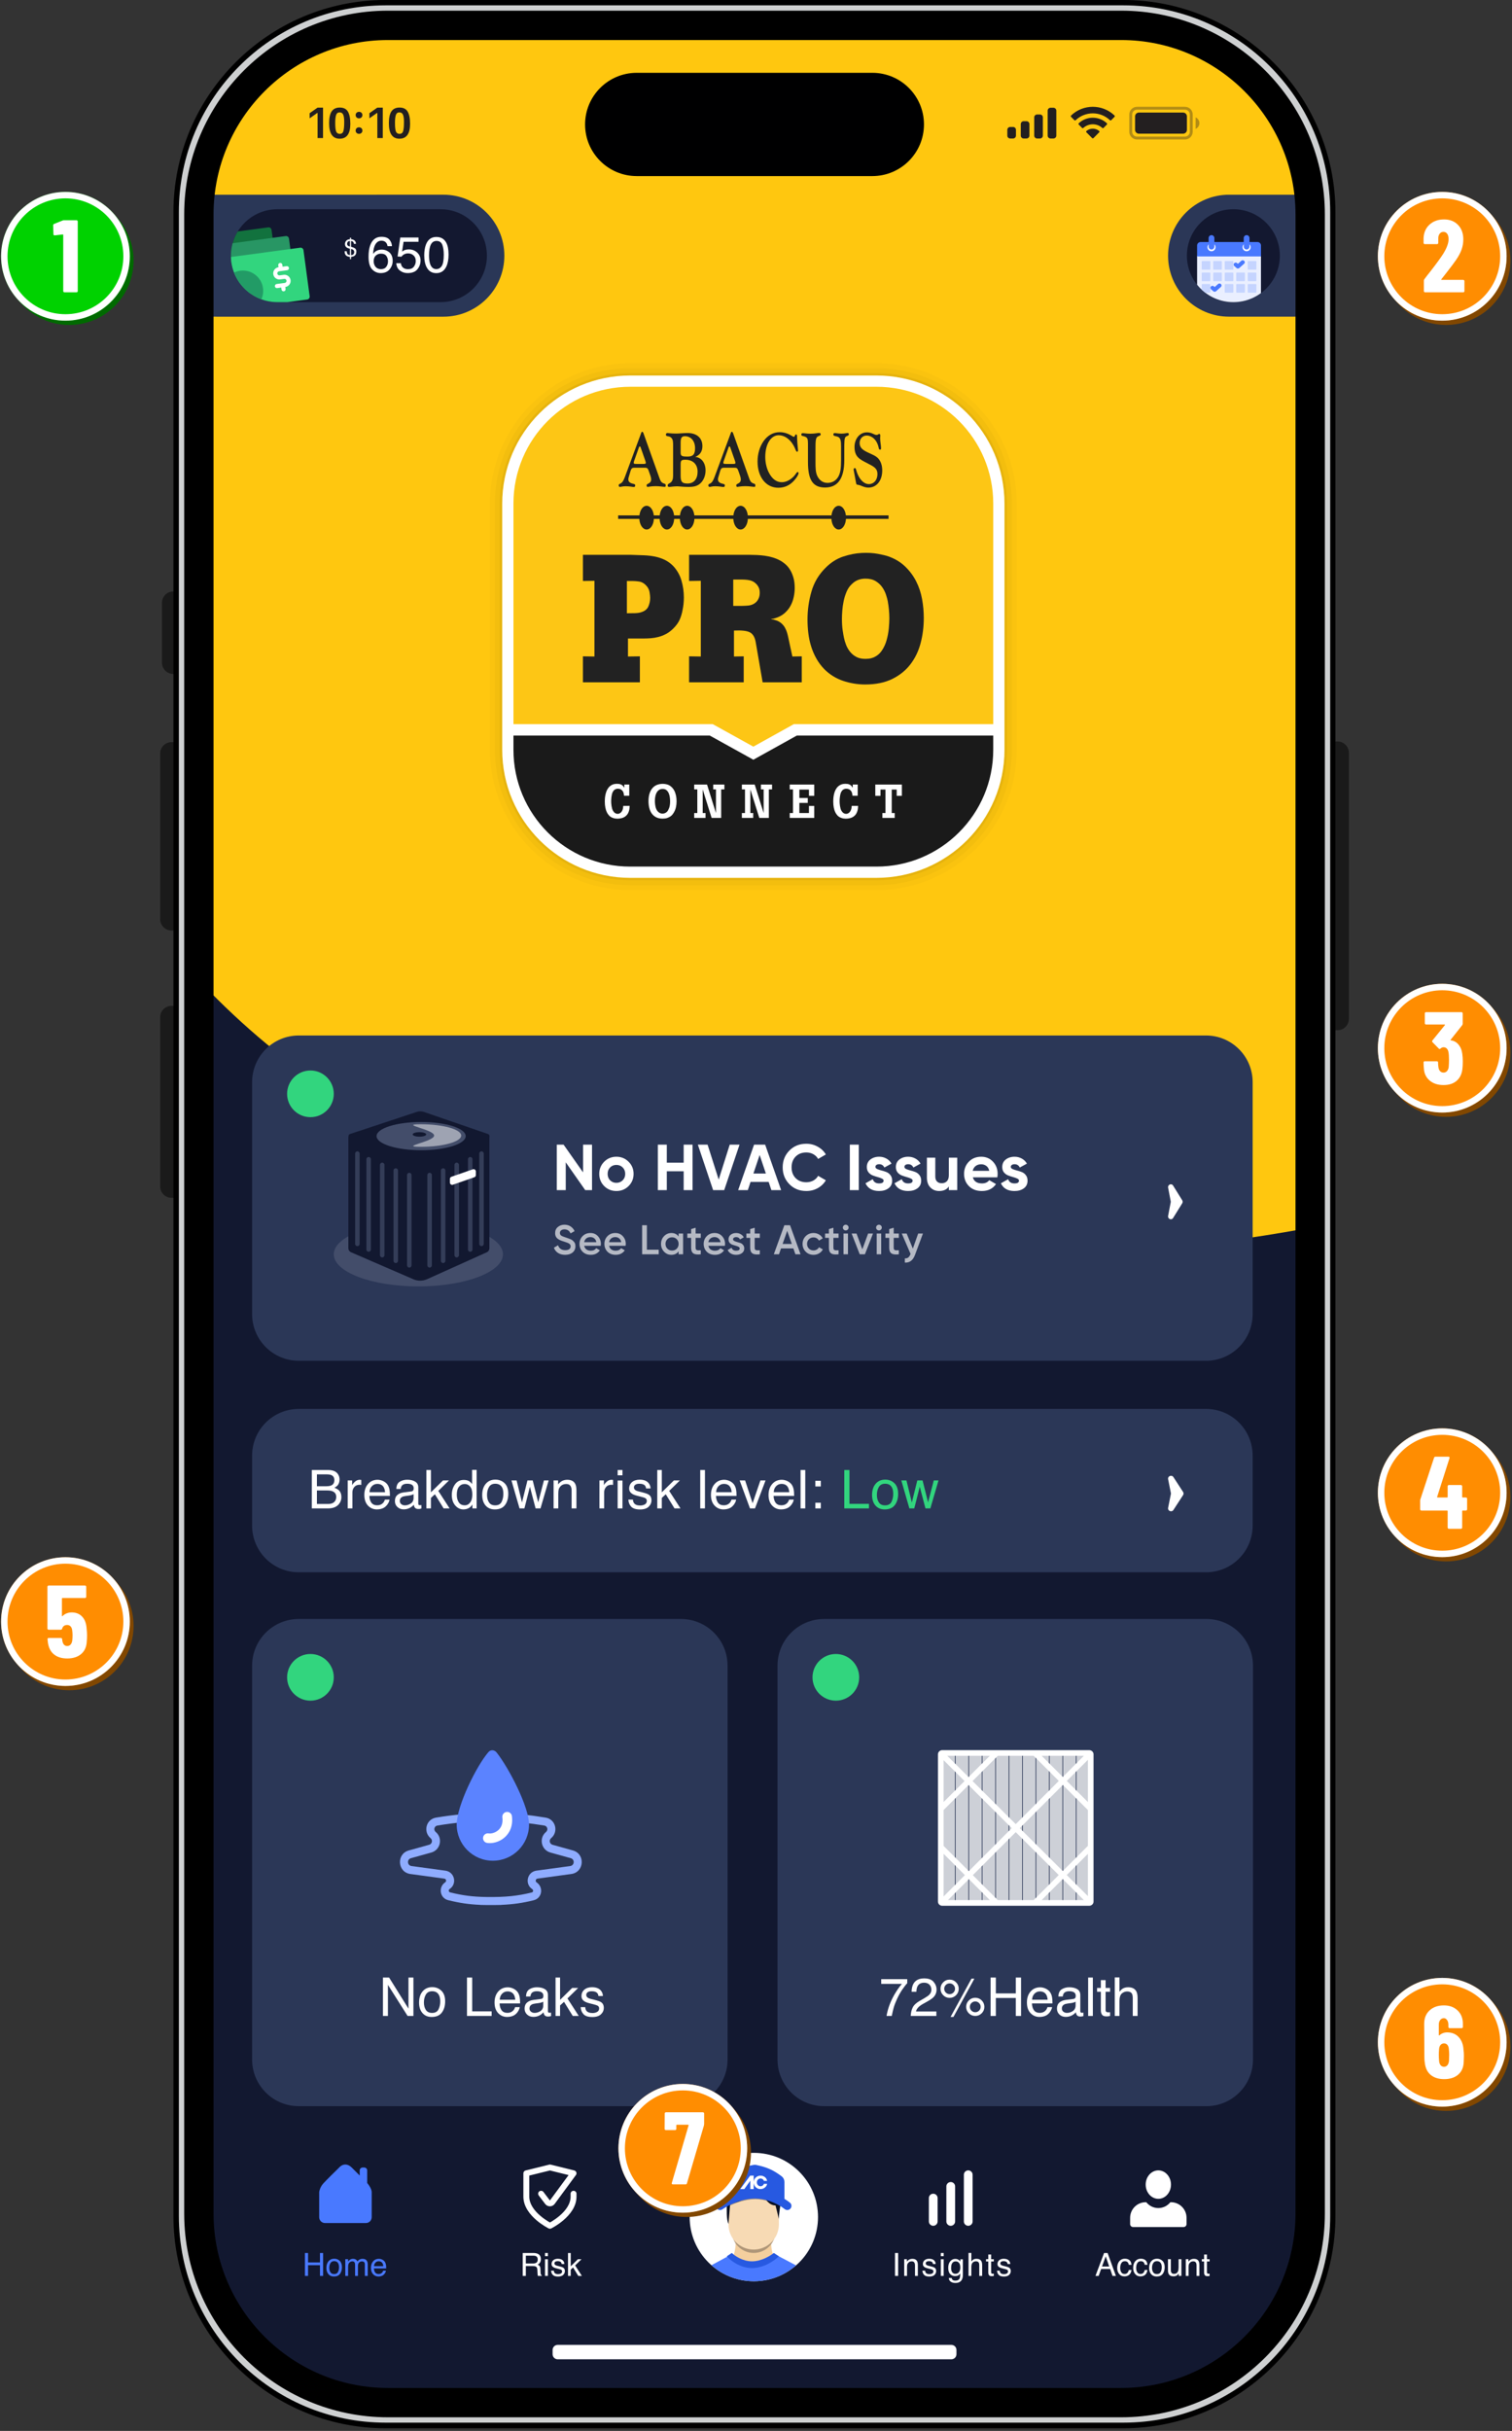 <svg clip-rule="evenodd" fill-rule="evenodd" stroke-linejoin="round" stroke-miterlimit="2" viewBox="0 0 1934 3109" xmlns="http://www.w3.org/2000/svg" xmlns:xlink="http://www.w3.org/1999/xlink"><rect x="0" y="0" width="1934" height="3109" fill="#333333" stroke="none"/><clipPath id="a"><path clip-rule="nonzero" d="m964.23 2753.38c45.336 0 82.089 36.753 82.089 82.09 0 45.336-36.753 82.089-82.089 82.089s-82.089-36.753-82.089-82.089c0-45.337 36.753-82.09 82.089-82.09"/></clipPath><clipPath id="b"><circle clip-rule="evenodd" cx="1577.6" cy="327.02" r="59.433"/></clipPath><clipPath id="c"><path clip-rule="nonzero" d="m354.829 267.581c-32.819 0-59.427 26.62-59.427 59.439 0 32.831 26.608 59.427 59.427 59.427h237.164v-118.866z"/></clipPath><path d="m1429.46 3091.58h-937.796c-143.708 0-260.613-116.905-260.613-260.612v-2556.7c0-143.708 116.905-260.613 260.613-260.613h937.796c143.695 0 260.613 116.905 260.613 260.613v2556.7c0 143.707-116.918 260.612-260.613 260.612" fill="#ffc70f" fill-rule="nonzero"/><path d="m257.581 1257.01v1627.56c0 97.051 78.676 175.715 175.715 175.715h1054.53c97.04 0 175.715-78.664 175.715-175.715v-1312.2c-215.24 38.92-976.97 138.309-1405.96-315.354" fill="#121830" fill-rule="nonzero"/><path d="m1418.76 2898.72-4.447-12.94-4.725 12.94zm-6.52-17.287h4.486l10.627 29.29h-4.347l-2.97-8.773h-11.585l-3.17 8.773h-4.067z" fill="#fff" fill-rule="nonzero"/><path d="m1438.72 2888.75c2.406 0 4.363.585 5.872 1.755 1.508 1.17 2.416 3.183 2.721 6.041h-3.489c-.212-1.316-.698-2.409-1.455-3.28-.758-.87-1.974-1.306-3.649-1.306-2.286 0-3.921 1.117-4.905 3.35-.638 1.449-.957 3.237-.957 5.364 0 2.14.452 3.941 1.356 5.403s2.326 2.193 4.267 2.193c1.488 0 2.668-.455 3.539-1.366.87-.91 1.472-2.156 1.804-3.738h3.489c-.398 2.831-1.395 4.901-2.99 6.211-1.595 1.309-3.636 1.964-6.121 1.964-2.792 0-5.018-1.021-6.68-3.061-1.661-2.04-2.492-4.589-2.492-7.646 0-3.749.91-6.666 2.731-8.753s4.141-3.131 6.959-3.131z" fill="#fff" fill-rule="nonzero"/><path d="m1459.13 2888.75c2.406 0 4.363.585 5.872 1.755 1.508 1.17 2.416 3.183 2.721 6.041h-3.489c-.213-1.316-.698-2.409-1.455-3.28-.758-.87-1.974-1.306-3.649-1.306-2.286 0-3.921 1.117-4.905 3.35-.638 1.449-.957 3.237-.957 5.364 0 2.14.452 3.941 1.356 5.403s2.326 2.193 4.267 2.193c1.488 0 2.668-.455 3.539-1.366.87-.91 1.472-2.156 1.804-3.738h3.489c-.398 2.831-1.395 4.901-2.99 6.211-1.595 1.309-3.636 1.964-6.121 1.964-2.792 0-5.018-1.021-6.68-3.061-1.661-2.04-2.492-4.589-2.492-7.646 0-3.749.91-6.666 2.731-8.753s4.141-3.131 6.959-3.131z" fill="#fff" fill-rule="nonzero"/><path d="m1479.79 2908.41c2.379 0 4.011-.901 4.895-2.702s1.326-3.805 1.326-6.011c0-1.994-.319-3.616-.957-4.865-1.01-1.968-2.752-2.951-5.224-2.951-2.193 0-3.788.837-4.785 2.512s-1.496 3.695-1.496 6.061c0 2.273.499 4.167 1.496 5.683.997 1.515 2.578 2.273 4.745 2.273zm.14-19.66c2.751 0 5.077.918 6.978 2.752s2.851 4.533 2.851 8.095c0 3.443-.837 6.287-2.512 8.534-1.675 2.246-4.273 3.369-7.796 3.369-2.937 0-5.27-.993-6.998-2.981-1.728-1.987-2.592-4.655-2.592-8.005 0-3.589.91-6.447 2.731-8.574 1.821-2.126 4.267-3.19 7.338-3.19z" fill="#fff" fill-rule="nonzero"/><path d="m1497.62 2889.37v14.177c0 1.09.173 1.98.518 2.671.639 1.276 1.828 1.915 3.569 1.915 2.499 0 4.201-1.117 5.105-3.35.492-1.196.737-2.838.737-4.925v-10.488h3.589v21.355h-3.389l.04-3.151c-.466.811-1.044 1.496-1.735 2.054-1.369 1.116-3.031 1.675-4.985 1.675-3.043 0-5.117-1.017-6.22-3.051-.599-1.09-.898-2.545-.898-4.366v-14.516z" fill="#fff" fill-rule="nonzero"/><path d="m1516.74 2889.37h3.41v3.031c1.01-1.249 2.08-2.147 3.21-2.692 1.129-.545 2.386-.817 3.768-.817 3.031 0 5.078 1.057 6.141 3.17.585 1.157.877 2.811.877 4.965v13.698h-3.648v-13.459c0-1.303-.193-2.353-.579-3.15-.638-1.329-1.794-1.994-3.469-1.994-.851 0-1.548.086-2.093.259-.984.293-1.848.877-2.592 1.755-.599.704-.987 1.432-1.167 2.183-.179.751-.269 1.824-.269 3.22v11.186h-3.589z" fill="#fff" fill-rule="nonzero"/><path d="m1540.16 2883.41h3.629v5.961h3.409v2.931h-3.409v13.937c0 .745.252 1.243.757 1.496.279.146.745.219 1.396.219.173 0 .359-.003.558-.01.2-.007.432-.023.698-.05v2.832c-.412.119-.841.206-1.286.259s-.927.079-1.446.079c-1.674 0-2.811-.428-3.409-1.286-.598-.857-.897-1.97-.897-3.339v-14.137h-2.891v-2.931h2.891z" fill="#fff" fill-rule="nonzero"/><path d="m1497.79 2816.51c10.967 0 19.902 8.922 19.902 19.902v8.087c0 2.058-1.671 3.728-3.729 3.728h-64.681c-2.058 0-3.729-1.67-3.729-3.728v-8.087c0-10.98 8.922-19.902 19.902-19.902h.763c3.644 4.516 9.164 7.457 15.398 7.457 6.247 0 11.767-2.941 15.411-7.457zm-16.168-4.355c-8.934 0-16.173-8.148-16.173-18.195 0-10.036 7.239-18.183 16.173-18.183s16.174 8.147 16.174 18.183c0 10.047-7.24 18.195-16.174 18.195z" fill="#fff"/><path d="m1144.8 2881.44h4.008v29.29h-4.008z" fill="#fff" fill-rule="nonzero"/><path d="m1156.6 2889.37h3.409v3.031c1.01-1.249 2.08-2.147 3.21-2.692s2.386-.817 3.769-.817c3.03 0 5.077 1.057 6.141 3.17.585 1.157.877 2.811.877 4.965v13.698h-3.649v-13.459c0-1.303-.192-2.353-.578-3.15-.638-1.329-1.794-1.994-3.469-1.994-.851 0-1.549.086-2.094.259-.983.293-1.847.877-2.592 1.755-.598.704-.987 1.432-1.166 2.183-.18.751-.269 1.824-.269 3.22v11.186h-3.589z" fill="#fff" fill-rule="nonzero"/><path d="m1183.29 2904.03c.106 1.196.405 2.114.897 2.752.904 1.156 2.472 1.734 4.705 1.734 1.33 0 2.499-.289 3.509-.867 1.011-.578 1.516-1.472 1.516-2.682 0-.917-.406-1.615-1.216-2.093-.519-.293-1.542-.632-3.071-1.017l-2.851-.718c-1.821-.452-3.164-.957-4.028-1.515-1.542-.971-2.313-2.313-2.313-4.028 0-2.02.728-3.655 2.184-4.905 1.455-1.249 3.412-1.874 5.872-1.874 3.216 0 5.536.944 6.958 2.831.891 1.197 1.323 2.486 1.296 3.868h-3.39c-.066-.81-.352-1.548-.857-2.213-.824-.943-2.253-1.415-4.287-1.415-1.355 0-2.382.259-3.08.777-.698.519-1.047 1.203-1.047 2.054 0 .93.459 1.675 1.376 2.233.532.332 1.316.625 2.353.877l2.372.579c2.579.624 4.307 1.229 5.184 1.814 1.396.917 2.094 2.359 2.094 4.327 0 1.9-.721 3.542-2.164 4.924-1.442 1.383-3.638 2.074-6.589 2.074-3.177 0-5.427-.721-6.749-2.163-1.323-1.443-2.031-3.227-2.124-5.354z" fill="#fff" fill-rule="nonzero"/><path d="m1203.41 2889.47h3.648v21.255h-3.648zm0-8.035h3.648v4.067h-3.648z" fill="#fff" fill-rule="nonzero"/><path d="m1221.85 2888.99c1.675 0 3.137.412 4.386 1.236.678.465 1.369 1.143 2.074 2.034v-2.692h3.31v19.42c0 2.711-.399 4.852-1.197 6.42-1.488 2.898-4.3 4.347-8.434 4.347-2.299 0-4.233-.515-5.802-1.546-1.568-1.03-2.445-2.641-2.632-4.835h3.649c.173.957.519 1.695 1.037 2.213.811.798 2.087 1.197 3.828 1.197 2.752 0 4.553-.971 5.404-2.911.505-1.143.737-3.184.697-6.121-.717 1.09-1.581 1.9-2.592 2.432-1.01.532-2.346.798-4.007.798-2.313 0-4.337-.821-6.072-2.463-1.734-1.641-2.601-4.356-2.601-8.145 0-3.575.873-6.367 2.621-8.374s3.859-3.01 6.331-3.01zm6.46 10.966c0-2.645-.545-4.606-1.635-5.882s-2.479-1.914-4.167-1.914c-2.526 0-4.254 1.183-5.184 3.549-.492 1.263-.738 2.918-.738 4.965 0 2.405.489 4.236 1.466 5.493.977 1.256 2.289 1.884 3.937 1.884 2.579 0 4.394-1.163 5.444-3.489.585-1.316.877-2.852.877-4.606z" fill="#fff" fill-rule="nonzero"/><path d="m1238.86 2881.34h3.588v10.927c.851-1.077 1.615-1.835 2.293-2.273 1.157-.758 2.599-1.137 4.327-1.137 3.097 0 5.197 1.083 6.301 3.25.598 1.183.897 2.825.897 4.925v13.698h-3.689v-13.459c0-1.568-.199-2.718-.598-3.449-.651-1.17-1.874-1.755-3.669-1.755-1.488 0-2.838.512-4.047 1.535-1.21 1.024-1.815 2.958-1.815 5.802v11.326h-3.588z" fill="#fff" fill-rule="nonzero"/><path d="m1264.13 2883.41h3.629v5.961h3.409v2.931h-3.409v13.937c0 .745.252 1.243.757 1.496.279.146.745.219 1.396.219.173 0 .359-.003.558-.01.2-.007.432-.023.698-.05v2.832c-.412.119-.841.206-1.286.259s-.927.079-1.446.079c-1.674 0-2.811-.428-3.409-1.286-.598-.857-.897-1.97-.897-3.339v-14.137h-2.891v-2.931h2.891z" fill="#fff" fill-rule="nonzero"/><path d="m1278.73 2904.03c.106 1.196.405 2.114.897 2.752.904 1.156 2.472 1.734 4.706 1.734 1.329 0 2.499-.289 3.509-.867s1.515-1.472 1.515-2.682c0-.917-.405-1.615-1.216-2.093-.519-.293-1.542-.632-3.071-1.017l-2.851-.718c-1.821-.452-3.163-.957-4.027-1.515-1.542-.971-2.313-2.313-2.313-4.028 0-2.02.727-3.655 2.183-4.905 1.455-1.249 3.413-1.874 5.872-1.874 3.217 0 5.536.944 6.958 2.831.891 1.197 1.323 2.486 1.296 3.868h-3.389c-.067-.81-.352-1.548-.858-2.213-.824-.943-2.253-1.415-4.286-1.415-1.356 0-2.383.259-3.081.777-.698.519-1.047 1.203-1.047 2.054 0 .93.459 1.675 1.376 2.233.532.332 1.316.625 2.353.877l2.373.579c2.578.624 4.306 1.229 5.184 1.814 1.395.917 2.093 2.359 2.093 4.327 0 1.9-.721 3.542-2.163 4.924-1.442 1.383-3.639 2.074-6.59 2.074-3.177 0-5.426-.721-6.749-2.163-1.323-1.443-2.03-3.227-2.123-5.354z" fill="#fff" fill-rule="nonzero"/><path d="m1193.7 2805.62c3.087 0 5.593 2.506 5.593 5.593v29.852c0 3.087-2.506 5.593-5.593 5.593s-5.593-2.506-5.593-5.593v-29.852c0-3.087 2.506-5.593 5.593-5.593zm22.387-14.925c3.087 0 5.593 2.505 5.593 5.592v44.78c0 3.087-2.506 5.592-5.593 5.592s-5.593-2.505-5.593-5.592v-44.78c0-3.087 2.506-5.592 5.593-5.592zm22.387-14.924c3.087 0 5.593 2.505 5.593 5.592v59.706c0 3.087-2.506 5.593-5.593 5.593s-5.593-2.506-5.593-5.593v-59.706c0-3.087 2.506-5.592 5.593-5.592z" fill="#fff"/><path d="m964.23 2753.38c45.336 0 82.089 36.753 82.089 82.09 0 45.336-36.753 82.089-82.089 82.089s-82.089-36.753-82.089-82.089c0-45.337 36.753-82.09 82.089-82.09" fill="#fff" fill-rule="nonzero"/><g clip-path="url(#a)"><g fill-rule="nonzero"><path d="m987.68 2857.73c-2.154 10.749-1.513 19.913 2.155 27.94l2.143 6.452-32.238 6.44-21.487-12.892c2.76-11.731 4.297-17.191 0-27.94z" fill="#f4cf9e"/><path d="m936.1 2814.06c0-10.302 8.353-18.655 18.655-18.655h18.57c10.302 0 18.655 8.353 18.655 18.655v39.368c0 15.435-12.505 27.94-27.94 27.94s-27.94-12.505-27.94-27.94z" fill="#af9678"/><path d="m931.803 2809.75c0-10.302 8.353-18.655 18.655-18.655h27.165c10.302 0 18.655 8.353 18.655 18.655v35.082c0 17.796-14.43 32.238-32.238 32.238-17.807 0-32.237-14.442-32.237-32.238z" fill="#f7dab4"/></g><path d="m966.204 2812.59c-12.893 0-25.713 4.734-34.599 9.261l-.665-4.491c9.188-4.697 21.427-9.067 35.264-9.067 13.231 0 23.206 4.539 31.499 9.067l-1.417 3.825c-7.905-4.309-17.807-8.595-30.082-8.595" fill="#9a8a79"/><path d="m933.951 2818.47-2.154 25.797c-2.857-5.738-2.143-18.921-2.143-25.797 0-8.595-2.155-8.595 4.297-19.345 5.158-8.595 21.488-19.345 30.083-19.345 4.31 0 25.798 8.607 30.095 12.905 10.193 10.193 2.143 30.083 2.143 45.13l-4.298-17.19c-12.033 0-17.904-17.202-19.333-25.798-6.452 0-17.202 12.893-21.499 17.191-3.438 3.45-12.893 5.738-17.191 6.452" fill="#090f20" fill-rule="nonzero"/><path d="m1047.86 2932.95h-169.783c0-15.471 8.595-23.643 12.893-25.785 13.606-6.453 38.69-21.5 45.13-23.643 4.612-1.537 2.155 8.595 19.345 15.036 15.047-4.298 17.19 0 23.642-4.298 5.726-3.813 12.893-10.738 12.893-10.738 11.464 5.726 34.816 18.486 45.13 23.643 10.326 5.157 11.464 19.333 10.75 25.785" fill="#4979ff" fill-rule="nonzero"/><path d="m936.097 2881.37-6.453 4.297c4.298 5.012 16.767 15.048 32.25 15.048 15.471 0 29.369-10.036 34.38-15.048l-6.44-4.297c-4.297 3.583-15.907 10.75-27.94 10.75-12.045 0-22.214-7.167-25.797-10.75" fill="#2759e1" fill-rule="nonzero"/><path d="m924.633 2812.72.001-22.08.268-2.184.775-2.03 1.249-1.798 1.696-1.472c12.13-8.141 20.224-11.541 35.124-14.324l1.839-.169s1.724.186 1.745.191l.02.004c14.057 3 21.538 6.374 32.401 14.453l1.527 1.453 1.132 1.736.706 1.951.241 2.08v21.665c3.005 1.803 5.4 3.525 7.053 4.89 2.261 1.868 2.581 5.22.713 7.482-1.868 2.261-5.221 2.58-7.482.712-1.764-1.457-4.566-3.385-8.141-5.338-7.46-4.076-18.221-8.214-29.985-8.214-12.46 0-24.729 4.622-33.152 8.923l-.018.009c-3.495 1.777-6.33 3.515-8.218 4.856-2.391 1.698-5.712 1.135-7.41-1.256-1.698-2.392-1.135-5.712 1.257-7.41 1.65-1.172 3.912-2.61 6.659-4.13z" fill="#2759e1"/><path d="m964.036 2791.1.001 8.599h-4.322v-10.713l-7.675 10.713h-5.193l12.686-17.19h4.504zm0 0c0-.812.096-1.598.326-2.312.218-.714.509-1.404.884-2.058.387-.617.823-1.198 1.368-1.719.545-.52 1.15-.98 1.78-1.331.665-.4 1.367-.69 2.094-.884.738-.194 1.525-.291 2.324-.291.545 0 1.15.061 1.683.134.605.096 1.174.29 1.755.52.569.218 1.138.521 1.647.872.508.363 1.016.75 1.428 1.247.412.484.799 1.004 1.114 1.622.315.617.545 1.307.702 2.021l.06.255h-4.128l-.072-.121c-.158-.497-.376-.92-.654-1.272-.291-.363-.605-.653-.993-.92-.351-.23-.762-.423-1.21-.544-.436-.133-.884-.206-1.332-.206-.629 0-1.235.133-1.816.399-.569.255-1.077.581-1.489 1.041-.448.424-.762.945-1.017 1.562-.254.617-.387 1.271-.387 1.985 0 .715.133 1.405.387 1.986.255.581.606 1.114 1.017 1.561.412.46.92.787 1.489 1.042.545.266 1.187.399 1.816.399.448 0 .896-.073 1.332-.194.448-.133.823-.302 1.21-.557.351-.23.702-.556.993-.92.278-.351.496-.774.654-1.259l.072-.169h4.165l-.073.266c-.157.715-.375 1.356-.69 1.949s-.702 1.102-1.114 1.598c-.448.448-.92.884-1.428 1.235-.509.363-1.053.69-1.622.908-.569.266-1.15.424-1.744.557-.605.133-1.186.194-1.755.194-.799 0-1.586-.097-2.324-.291-.763-.194-1.453-.484-2.094-.847-.666-.364-1.235-.811-1.78-1.332s-.981-1.114-1.368-1.767c-.375-.618-.666-1.332-.884-2.046-.23-.75-.326-1.525-.326-2.313z" fill="#fff"/></g><path d="m681.762 2894.86c1.861 0 3.333-.373 4.416-1.117s1.625-2.087 1.625-4.028c0-2.086-.758-3.509-2.273-4.266-.811-.399-1.894-.599-3.25-.599h-9.69v10.01zm-13.14-13.419h13.558c2.234 0 4.075.326 5.523.977 2.752 1.249 4.128 3.556 4.128 6.919 0 1.754-.363 3.19-1.087 4.306-.724 1.117-1.738 2.014-3.041 2.692 1.144.465 2.004 1.077 2.582 1.834.579.758.901 1.987.967 3.689l.14 3.928c.04 1.116.133 1.947.279 2.492.239.931.665 1.529 1.276 1.795v.658h-4.865c-.133-.253-.239-.579-.319-.977-.08-.399-.146-1.17-.199-2.313l-.239-4.885c-.093-1.914-.805-3.197-2.134-3.848-.757-.359-1.947-.539-3.569-.539h-9.032v12.562h-3.968z" fill="#fff" fill-rule="nonzero"/><path d="m697.154 2889.47h3.649v21.255h-3.649zm0-8.035h3.649v4.067h-3.649z" fill="#fff" fill-rule="nonzero"/><path d="m708.36 2904.03c.106 1.196.405 2.114.897 2.752.904 1.156 2.472 1.734 4.705 1.734 1.33 0 2.499-.289 3.51-.867 1.01-.578 1.515-1.472 1.515-2.682 0-.917-.406-1.615-1.216-2.093-.519-.293-1.542-.632-3.071-1.017l-2.851-.718c-1.821-.452-3.164-.957-4.028-1.515-1.542-.971-2.313-2.313-2.313-4.028 0-2.02.728-3.655 2.184-4.905 1.455-1.249 3.413-1.874 5.872-1.874 3.216 0 5.536.944 6.958 2.831.891 1.197 1.323 2.486 1.296 3.868h-3.389c-.067-.81-.353-1.548-.858-2.213-.824-.943-2.253-1.415-4.287-1.415-1.355 0-2.382.259-3.08.777-.698.519-1.047 1.203-1.047 2.054 0 .93.459 1.675 1.376 2.233.532.332 1.316.625 2.353.877l2.372.579c2.579.624 4.307 1.229 5.184 1.814 1.396.917 2.094 2.359 2.094 4.327 0 1.9-.721 3.542-2.163 4.924-1.443 1.383-3.639 2.074-6.59 2.074-3.177 0-5.427-.721-6.749-2.163-1.323-1.443-2.031-3.227-2.124-5.354z" fill="#fff" fill-rule="nonzero"/><path d="m726.563 2881.44h3.45v17.007l9.211-9.072h4.586l-8.175 7.996 8.634 13.359h-4.586l-6.66-10.767-3.01 2.751v8.016h-3.45z" fill="#fff" fill-rule="nonzero"/><path d="m704.348 2768.42c-.606-.145-1.235-.145-1.828 0l-30.192 7.457c-1.683.424-2.869 1.913-2.869 3.62v29.853c0 12.856 8.619 23.134 16.391 29.864 3.959 3.426 7.917 6.114 10.859 7.93 1.477.92 2.724 1.622 3.595 2.094.436.242.787.424 1.029.557.121.06.218.109.291.145l.085.036.024.025h.012l1.683-3.342-1.683 3.342c1.065.52 2.312.52 3.377 0l-1.694-3.342 1.694 3.342h.013l.024-.025.085-.036c.06-.036.157-.085.278-.145.242-.133.593-.315 1.029-.557.884-.472 2.118-1.174 3.595-2.094 2.954-1.816 6.901-4.504 10.871-7.93 7.772-6.73 16.379-17.008 16.379-29.864v-3.729c0-2.058-1.682-3.729-3.777-3.729-2.082 0-3.764 1.671-3.764 3.729v3.729c0 9.527-6.489 17.916-13.813 24.247-3.583 3.099-7.179 5.545-9.891 7.215-1.077.666-1.997 1.199-2.723 1.61-.727-.411-1.647-.944-2.712-1.61-2.712-1.67-6.319-4.116-9.903-7.215-7.311-6.331-13.8-14.72-13.8-24.247v-26.936l26.415-6.525 23.848 5.896-23.885 32.479-8.268-10.883c-1.247-1.646-3.607-1.985-5.278-.75s-2.01 3.583-.751 5.229l8.244 10.884c3.051 4.019 9.165 3.97 12.155-.085l27.129-36.899c.169-.205.302-.435.423-.677.194-.412.303-.836.339-1.259.097-1.126-.327-2.192-1.089-2.954-.303-.303-.666-.557-1.078-.751-.242-.109-.496-.206-.762-.254z" fill="#fff"/><path d="m390.042 2881.44h4.008v12.103h15.233v-12.103h4.007v29.29h-4.007v-13.698h-15.233v13.698h-4.008z" fill="#4979ff" fill-rule="nonzero"/><path d="m427.427 2908.41c2.379 0 4.011-.901 4.894-2.702.884-1.801 1.326-3.805 1.326-6.011 0-1.994-.319-3.616-.957-4.865-1.01-1.968-2.751-2.951-5.224-2.951-2.193 0-3.788.837-4.785 2.512s-1.495 3.695-1.495 6.061c0 2.273.498 4.167 1.495 5.683.997 1.515 2.579 2.273 4.746 2.273zm.139-19.66c2.752 0 5.078.918 6.979 2.752 1.9 1.834 2.851 4.533 2.851 8.095 0 3.443-.838 6.287-2.512 8.534-1.675 2.246-4.274 3.369-7.796 3.369-2.938 0-5.271-.993-6.999-2.981-1.728-1.987-2.592-4.655-2.592-8.005 0-3.589.911-6.447 2.732-8.574 1.821-2.126 4.267-3.19 7.337-3.19z" fill="#4979ff" fill-rule="nonzero"/><path d="m441.663 2889.37h3.549v3.031c.85-1.05 1.621-1.814 2.313-2.293 1.183-.811 2.525-1.216 4.027-1.216 1.702 0 3.071.419 4.107 1.256.585.479 1.117 1.183 1.596 2.114.797-1.144 1.734-1.991 2.811-2.543 1.076-.551 2.286-.827 3.629-.827 2.871 0 4.825 1.037 5.862 3.11.558 1.117.837 2.619.837 4.506v14.217h-3.729v-14.835c0-1.422-.355-2.399-1.066-2.931-.711-.531-1.579-.797-2.602-.797-1.409 0-2.622.472-3.639 1.415-1.017.944-1.525 2.519-1.525 4.726v12.422h-3.649v-13.937c0-1.449-.173-2.506-.518-3.171-.545-.997-1.562-1.495-3.051-1.495-1.356 0-2.589.525-3.699 1.575-1.109 1.05-1.664 2.951-1.664 5.702v11.326h-3.589z" fill="#4979ff" fill-rule="nonzero"/><path d="m484.57 2888.89c1.515 0 2.984.355 4.407 1.067 1.422.711 2.505 1.631 3.25 2.761.717 1.077 1.196 2.333 1.435 3.768.213.984.319 2.553.319 4.706h-15.652c.067 2.167.579 3.905 1.536 5.214s2.439 1.964 4.446 1.964c1.874 0 3.37-.618 4.486-1.855.638-.717 1.09-1.548 1.356-2.492h3.529c-.093.784-.402 1.658-.927 2.622s-1.113 1.751-1.765 2.363c-1.09 1.063-2.439 1.781-4.047 2.153-.864.213-1.841.319-2.931.319-2.659 0-4.912-.967-6.759-2.901-1.848-1.934-2.772-4.642-2.772-8.125 0-3.429.931-6.214 2.792-8.354s4.293-3.21 7.297-3.21zm5.722 9.451c-.146-1.555-.485-2.798-1.016-3.729-.984-1.728-2.626-2.592-4.925-2.592-1.648 0-3.031.595-4.147 1.785-1.117 1.189-1.708 2.701-1.775 4.536z" fill="#4979ff" fill-rule="nonzero"/><path d="m467.983 2843.14h-52.236c-4.129 0-7.47-3.341-7.47-7.457v-32.056c.158-1.961 1.465-6.937 5.363-11.222 3.886-4.298 14.914-15.132 19.95-20.011 2.434-3.087 9.152-7.409 16.549 0l9.951 9.987v-6.513c0-2.058 1.671-3.728 3.728-3.728h2.131c2.058 0 3.741 1.67 3.741 3.728v16.125l.399.412c1.78 2.106 5.351 7.312 5.351 11.222v32.056c0 4.116-3.341 7.457-7.457 7.457z" fill="#4979ff"/><path d="m1054.21 2693.68h488.794c32.964 0 59.693-26.73 59.693-59.694v-503.72c0-32.964-26.729-59.693-59.693-59.693h-488.794c-32.976 0-59.693 26.729-59.693 59.693v503.72c0 32.964 26.717 59.694 59.693 59.694" fill="#2b3757" fill-rule="nonzero"/><path d="m1069.13 2115.35c16.488 0 29.853 13.365 29.853 29.853s-13.365 29.84-29.853 29.84-29.853-13.352-29.853-29.84 13.365-29.853 29.853-29.853" fill="#32d57e" fill-rule="nonzero"/><path d="m1393.33 2242.85v189.976h-16.282v-189.976zm-17.19 0v189.976h-16.282v-189.976zm-17.19 0v189.976h-16.282v-189.976zm-17.202 0v189.976h-16.283v-189.976zm-17.178 0v189.976h-16.283v-189.976zm-34.381 0v189.976h-16.282v-189.976zm-17.19 0v189.976h-16.282v-189.976zm-17.178 0v189.976h-16.282v-189.976zm-17.19 0v189.976h-16.282v-189.976zm-17.19 0v189.976h-16.282v-189.976zm85.938 0v189.976h-16.282v-189.976z" fill="#cdd0d7"/><path d="m1205.15 2238.33h188.172c3.003 0 5.424 2.434 5.424 5.424v188.172c0 3.002-2.421 5.435-5.424 5.435h-188.172c-3.002 0-5.423-2.433-5.423-5.435v-188.172c0-2.99 2.421-5.424 5.423-5.424zm1.816 12.816v53.517l26.791-26.791zm0 63.758v45.9l32.276 32.276 54.867-55-55.226-55.093zm0 55.994v54.535l27.206-27.272zm5.552 59.224h53.548l-26.778-26.835zm63.766 0h45.868l32.074-32.069-54.99-54.858-54.873 55.006zm56.109 0h53.979l-27.022-26.957zm59.126-5.107v-54.019l-27.042 27.042zm0-64.249v-45.829l-32.085-32.085-55.077 55.21 54.996 54.865zm0-56.059v-54.016l-26.974 27.038zm-5.121-59.137h-54.006l27.033 27.037zm-64.247 0h-45.85l-32.291 32.29 55.22 55.087 55.083-55.215zm-56.092 0h-54.417l27.241 27.176z" fill="#fff"/><path d="m1160.46 2531.2v5.248c-1.538 1.493-3.583 4.09-6.134 7.789-2.552 3.7-4.808 7.689-6.77 11.968-1.938 4.167-3.409 7.967-4.412 11.399-.646 2.206-1.482 5.761-2.507 10.663h-6.653c1.516-9.137 4.859-18.229 10.029-27.277 3.053-5.304 6.262-9.884 9.627-13.739h-26.475v-6.051z" fill="#fff" fill-rule="nonzero"/><path d="m1164.87 2578.27c.223-4.122 1.076-7.71 2.558-10.764 1.482-3.053 4.373-5.827 8.674-8.323l6.419-3.711c2.874-1.671 4.891-3.098 6.05-4.279 1.828-1.849 2.741-3.967 2.741-6.351 0-2.786-.835-4.998-2.507-6.636-1.671-1.638-3.9-2.457-6.686-2.457-4.122 0-6.975 1.56-8.557 4.68-.847 1.672-1.315 3.989-1.404 6.953h-6.118c.067-4.167.836-7.566 2.307-10.195 2.607-4.636 7.209-6.953 13.806-6.953 5.482 0 9.488 1.482 12.017 4.446 2.53 2.964 3.795 6.262 3.795 9.894 0 3.834-1.349 7.11-4.045 9.828-1.56 1.583-4.357 3.499-8.391 5.75l-4.579 2.541c-2.184 1.203-3.9 2.351-5.148 3.443-2.229 1.939-3.633 4.089-4.212 6.452h26.141v5.682z" fill="#fff" fill-rule="nonzero"/><path d="m1247.47 2555c3.209 0 5.951 1.137 8.224 3.41s3.409 5.014 3.409 8.223-1.136 5.951-3.409 8.224-5.015 3.409-8.224 3.409c-3.231 0-5.983-1.136-8.257-3.409-2.273-2.273-3.409-5.015-3.409-8.224s1.136-5.95 3.409-8.223c2.274-2.273 5.026-3.41 8.257-3.41zm-4.847-24.403h3.711l-26.777 48.94h-3.71zm-27.98 19.79c1.917 0 3.549-.674 4.898-2.022 1.348-1.349 2.022-2.97 2.022-4.864 0-1.895-.674-3.516-2.022-4.864-1.349-1.348-2.981-2.023-4.898-2.023-1.894 0-3.515.669-4.863 2.006-1.349 1.337-2.023 2.964-2.023 4.881 0 1.894.674 3.515 2.023 4.864 1.348 1.348 2.969 2.022 4.863 2.022zm0-18.553c3.232 0 5.984 1.142 8.257 3.427 2.273 2.284 3.41 5.031 3.41 8.24s-1.137 5.95-3.41 8.223-5.025 3.41-8.257 3.41c-3.209 0-5.95-1.137-8.223-3.41s-3.41-5.014-3.41-8.223 1.137-5.956 3.41-8.24c2.273-2.285 5.014-3.427 8.223-3.427zm32.827 41.686c1.895 0 3.516-.675 4.864-2.023s2.023-2.969 2.023-4.864c0-1.894-.675-3.515-2.023-4.864-1.348-1.348-2.969-2.022-4.864-2.022-1.916 0-3.549.674-4.897 2.022-1.348 1.349-2.022 2.97-2.022 4.864 0 1.895.674 3.516 2.022 4.864s2.981 2.023 4.897 2.023z" fill="#fff" fill-rule="nonzero"/><path d="m1267.06 2529.16h6.72v20.291h25.539v-20.291h6.719v49.106h-6.719v-22.965h-25.539v22.965h-6.72z" fill="#fff" fill-rule="nonzero"/><path d="m1330.44 2541.66c2.541 0 5.003.596 7.388 1.789 2.384 1.192 4.201 2.735 5.449 4.629 1.203 1.806 2.005 3.912 2.406 6.318.357 1.65.535 4.279.535 7.89h-26.241c.111 3.632.969 6.546 2.574 8.741 1.604 2.195 4.089 3.293 7.454 3.293 3.143 0 5.65-1.036 7.522-3.109 1.07-1.203 1.827-2.596 2.273-4.179h5.917c-.156 1.315-.674 2.781-1.555 4.396-.88 1.616-1.866 2.936-2.958 3.962-1.827 1.782-4.089 2.986-6.786 3.61-1.449.356-3.087.535-4.914.535-4.457 0-8.235-1.622-11.332-4.864-3.098-3.243-4.647-7.783-4.647-13.622 0-5.75 1.56-10.419 4.68-14.007s7.198-5.382 12.235-5.382zm9.594 15.845c-.245-2.607-.813-4.691-1.705-6.251-1.649-2.897-4.401-4.346-8.257-4.346-2.763 0-5.081.998-6.953 2.992-1.872 1.995-2.864 4.53-2.975 7.605z" fill="#fff" fill-rule="nonzero"/><path d="m1358.22 2568.74c0 1.739.635 3.109 1.906 4.112 1.27 1.003 2.774 1.504 4.512 1.504 2.118 0 4.168-.49 6.151-1.471 3.343-1.626 5.015-4.29 5.015-7.989v-4.847c-.736.468-1.683.858-2.842 1.17s-2.295.535-3.41.668l-3.643.468c-2.184.29-3.822.747-4.914 1.371-1.85 1.047-2.775 2.719-2.775 5.014zm14.575-12.168c1.382-.178 2.307-.757 2.775-1.738.267-.535.401-1.304.401-2.307 0-2.05-.73-3.537-2.19-4.462s-3.549-1.388-6.268-1.388c-3.142 0-5.371.847-6.685 2.541-.736.936-1.215 2.329-1.438 4.179h-5.616c.112-4.413 1.543-7.483 4.296-9.21 2.752-1.727 5.944-2.591 9.577-2.591 4.212 0 7.633.803 10.263 2.407 2.607 1.605 3.911 4.101 3.911 7.488v20.626c0 .624.128 1.125.384 1.504s.797.568 1.621.568c.268 0 .569-.017.903-.05s.691-.084 1.07-.15v4.446c-.936.267-1.649.434-2.14.501-.49.067-1.159.1-2.005.1-2.073 0-3.577-.735-4.513-2.206-.491-.78-.836-1.883-1.037-3.309-1.225 1.604-2.986 2.997-5.281 4.178-2.296 1.181-4.825 1.772-7.589 1.772-3.32 0-6.033-1.009-8.139-3.025-2.106-2.017-3.159-4.541-3.159-7.572 0-3.321 1.036-5.895 3.108-7.722 2.073-1.827 4.792-2.953 8.157-3.376z" fill="#fff" fill-rule="nonzero"/><path d="m1391.85 2529.16h6.017v49.107h-6.017z" fill="#fff" fill-rule="nonzero"/><path d="m1408.1 2532.47h6.084v9.995h5.717v4.914h-5.717v23.367c0 1.248.424 2.084 1.271 2.507.468.245 1.248.368 2.34.368.289 0 .601-.006.936-.017.334-.011.724-.039 1.17-.083v4.746c-.691.201-1.41.346-2.156.435-.747.089-1.555.134-2.424.134-2.808 0-4.713-.719-5.716-2.156-1.003-1.438-1.505-3.304-1.505-5.6v-23.701h-4.847v-4.914h4.847z" fill="#fff" fill-rule="nonzero"/><path d="m1425.91 2528.99h6.017v18.319c1.426-1.806 2.708-3.076 3.844-3.811 1.939-1.271 4.357-1.906 7.254-1.906 5.193 0 8.714 1.817 10.564 5.449 1.003 1.984 1.504 4.736 1.504 8.257v22.965h-6.184v-22.564c0-2.63-.335-4.557-1.003-5.783-1.092-1.961-3.142-2.942-6.151-2.942-2.496 0-4.758.858-6.786 2.574s-3.042 4.959-3.042 9.728v18.987h-6.017z" fill="#fff" fill-rule="nonzero"/><path d="m382.162 2693.68h488.794c32.964 0 59.693-26.73 59.693-59.694v-503.72c0-32.964-26.729-59.693-59.693-59.693h-488.794c-32.977 0-59.694 26.729-59.694 59.693v503.72c0 32.964 26.717 59.694 59.694 59.694" fill="#2b3757" fill-rule="nonzero"/><path d="m397.087 2115.35c16.488 0 29.853 13.365 29.853 29.853s-13.365 29.84-29.853 29.84-29.853-13.352-29.853-29.84 13.365-29.853 29.853-29.853" fill="#32d57e" fill-rule="nonzero"/><path d="m697.972 2324.63c12.832 2.131 16.706 18.159 6.973 26.27-3.027 2.53-1.974 7.408 1.827 8.462l26.016 7.239c16.149 4.479 14.563 27.867-2.034 30.131l-43.218 5.896c-2.433.327-3.159 3.498-1.125 4.854 8.934 5.956 7.275 20.084-3.753 22.832-13.837 3.45-26.221 5.229-40.857 5.871-.315.06-.642.109-.981.109-6.44.157-12.251.218-17.626.145-2.675-.024-5.447-.073-8.328-.145-.315 0-.63-.037-.92-.097-14.576-.654-26.415-2.458-40.652-5.98-10.943-2.7-12.832-16.852-3.837-22.856 1.985-1.32 1.271-4.382-1.09-4.709l-43.423-5.92c-16.609-2.264-18.195-25.652-2.046-30.131l26.028-7.239c3.801-1.054 4.854-5.932 1.815-8.462-9.72-8.111-5.859-24.139 6.973-26.27 11.719-1.949 22.202-3.292 32.771-4.237l.448 10.278c-10.194.932-20.278 2.24-31.536 4.104-3.801.629-5.302 5.532-2.07 8.22 9.394 7.832 6.138 23.001-5.653 26.281l-26.028 7.227c-5.375 1.489-4.842 9.286.69 10.048l43.424 5.92c11.742 1.598 15.265 16.875 5.399 23.449-1.949 1.295-1.223 3.874.605 4.322 16.173 3.994 29.005 5.689 47.43 5.919 23.147.242 38.739-1.271 56.982-5.823 1.017-.254 1.55-.944 1.683-1.803.145-.896-.182-1.853-1.15-2.494-9.915-6.61-6.38-21.996 5.435-23.606l43.218-5.884c5.532-.762 6.065-8.559.678-10.048l-26.028-7.227c-11.779-3.28-15.047-18.449-5.641-26.281 3.232-2.688 1.731-7.591-2.082-8.22-9.624-1.598-18.401-2.784-27.117-3.68l.4-10.29c9.115.92 18.303 2.155 28.4 3.825" fill="#8facff" fill-rule="nonzero"/><path d="m676.688 2333.49c0 25.556-20.712 46.269-46.268 46.269-25.543 0-46.256-20.713-46.256-46.269 0-24.272 25.955-76.072 40.712-92.814 2.929-3.317 7.675-2.748 10.411.726 16.234 20.652 41.401 69.802 41.401 92.088z" fill="#5b83ff"/><path d="m647.931 2317.36c3.378-.424 6.465 1.973 6.888 5.351 1.574 12.529-2.917 21.851-9.829 27.649-6.574 5.509-15.181 7.688-21.924 6.634-3.365-.532-5.665-3.68-5.133-7.045.521-3.366 3.68-5.678 7.046-5.145 3.05.484 8.098-.557 12.081-3.898 3.644-3.051 6.586-8.208 5.521-16.658-.424-3.377 1.973-6.464 5.35-6.888" fill="#fff"/><g fill-rule="nonzero"><path d="m489.832 2529.16h7.856l24.804 39.78v-39.78h6.318v49.106h-7.455l-25.171-39.746v39.746h-6.352z" fill="#fff"/><path d="m552.678 2574.39c3.989 0 6.725-1.51 8.207-4.53s2.223-6.379 2.223-10.079c0-3.342-.535-6.061-1.605-8.156-1.694-3.298-4.613-4.948-8.758-4.948-3.677 0-6.352 1.404-8.023 4.212-1.672 2.808-2.507 6.196-2.507 10.163 0 3.811.835 6.986 2.507 9.527 1.671 2.54 4.323 3.811 7.956 3.811zm.234-32.961c4.613 0 8.513 1.538 11.7 4.613 3.187 3.076 4.78 7.6 4.78 13.572 0 5.772-1.404 10.541-4.212 14.308-2.808 3.766-7.165 5.649-13.07 5.649-4.926 0-8.837-1.666-11.734-4.997-2.897-3.332-4.346-7.806-4.346-13.422 0-6.017 1.527-10.809 4.58-14.374 3.053-3.566 7.154-5.349 12.302-5.349z" fill="#fff"/><path d="m597.32 2529.16h6.652v43.256h24.871v5.85h-31.523z" fill="#fff"/><path d="m649.502 2541.66c2.541 0 5.003.596 7.388 1.789 2.384 1.192 4.201 2.735 5.449 4.629 1.203 1.806 2.005 3.912 2.406 6.318.357 1.65.535 4.279.535 7.89h-26.241c.111 3.632.969 6.546 2.574 8.741 1.604 2.195 4.089 3.293 7.454 3.293 3.143 0 5.65-1.036 7.522-3.109 1.07-1.203 1.827-2.596 2.273-4.179h5.917c-.156 1.315-.674 2.781-1.555 4.396-.88 1.616-1.866 2.936-2.958 3.962-1.827 1.782-4.089 2.986-6.786 3.61-1.449.356-3.087.535-4.914.535-4.457 0-8.235-1.622-11.332-4.864-3.098-3.243-4.647-7.783-4.647-13.622 0-5.75 1.56-10.419 4.68-14.007s7.198-5.382 12.235-5.382zm9.594 15.845c-.245-2.607-.813-4.691-1.705-6.251-1.649-2.897-4.401-4.346-8.257-4.346-2.763 0-5.081.998-6.953 2.992-1.872 1.995-2.864 4.53-2.975 7.605z" fill="#fff"/><path d="m677.281 2568.74c0 1.739.635 3.109 1.906 4.112 1.27 1.003 2.774 1.504 4.512 1.504 2.118 0 4.168-.49 6.151-1.471 3.343-1.626 5.015-4.29 5.015-7.989v-4.847c-.736.468-1.683.858-2.842 1.17s-2.295.535-3.41.668l-3.643.468c-2.184.29-3.822.747-4.914 1.371-1.85 1.047-2.775 2.719-2.775 5.014zm14.575-12.168c1.382-.178 2.307-.757 2.775-1.738.267-.535.401-1.304.401-2.307 0-2.05-.73-3.537-2.19-4.462s-3.549-1.388-6.268-1.388c-3.142 0-5.371.847-6.685 2.541-.736.936-1.215 2.329-1.438 4.179h-5.616c.112-4.413 1.543-7.483 4.296-9.21 2.752-1.727 5.944-2.591 9.577-2.591 4.212 0 7.633.803 10.263 2.407 2.607 1.605 3.911 4.101 3.911 7.488v20.626c0 .624.128 1.125.384 1.504s.797.568 1.621.568c.268 0 .569-.017.903-.05s.691-.084 1.07-.15v4.446c-.936.267-1.649.434-2.14.501-.49.067-1.159.1-2.005.1-2.073 0-3.577-.735-4.513-2.206-.491-.78-.836-1.883-1.037-3.309-1.225 1.604-2.986 2.997-5.281 4.178-2.296 1.181-4.825 1.772-7.589 1.772-3.32 0-6.033-1.009-8.139-3.025-2.106-2.017-3.159-4.541-3.159-7.572 0-3.321 1.036-5.895 3.108-7.722 2.073-1.827 4.792-2.953 8.157-3.376z" fill="#fff"/><path d="m710.609 2529.16h5.784v28.514l15.444-15.21h7.688l-13.706 13.405 14.475 22.397h-7.689l-11.165-18.051-5.047 4.613v13.438h-5.784z" fill="#fff"/><path d="m748.551 2567.03c.178 2.006.68 3.544 1.504 4.614 1.516 1.938 4.145 2.908 7.889 2.908 2.229 0 4.19-.485 5.884-1.454 1.693-.97 2.54-2.468 2.54-4.496 0-1.538-.679-2.708-2.039-3.51-.869-.491-2.585-1.059-5.148-1.705l-4.78-1.204c-3.053-.757-5.304-1.604-6.753-2.54-2.585-1.627-3.877-3.878-3.877-6.753 0-3.387 1.22-6.128 3.66-8.223s5.722-3.143 9.845-3.143c5.393 0 9.282 1.583 11.666 4.747 1.493 2.006 2.218 4.168 2.173 6.485h-5.683c-.111-1.359-.59-2.596-1.437-3.71-1.382-1.582-3.778-2.374-7.187-2.374-2.273 0-3.995.435-5.165 1.304s-1.755 2.017-1.755 3.443c0 1.56.769 2.808 2.307 3.744.891.557 2.206 1.048 3.944 1.471l3.978.97c4.324 1.047 7.221 2.061 8.692 3.042 2.34 1.537 3.51 3.955 3.51 7.254 0 3.186-1.209 5.939-3.627 8.256-2.418 2.318-6.101 3.477-11.049 3.477-5.326 0-9.098-1.209-11.315-3.627-2.218-2.418-3.404-5.41-3.56-8.976z" fill="#fff"/><path d="m1542.57 1801.92h-1160.41c-32.964 0-59.694 26.73-59.694 59.694v89.558c0 32.964 26.73 59.694 59.694 59.694h1160.41c32.976 0 59.693-26.73 59.693-59.694v-89.558c0-32.964-26.717-59.694-59.693-59.694" fill="#2b3757"/><path d="m1497.65 1910.86-3.498 17.505c-.811 4.032 4.539 6.211 6.791 2.761l12.324-18.958c.799-1.235.799-2.833 0-4.068l-12.324-18.969c-2.252-3.45-7.602-1.271-6.791 2.76l3.498 17.505c.097.484.097.98 0 1.464" fill="#fff"/><path d="m.346-.414c.041 0 .073-.006.095-.017.036-.018.054-.05.054-.097s-.019-.078-.057-.095c-.021-.009-.053-.013-.096-.013h-.173v.222zm.032.331c.06 0 .102-.017.128-.052.016-.022.024-.048.024-.079 0-.052-.023-.087-.07-.106-.025-.01-.057-.015-.098-.015h-.193v.252zm-.304-.634h.308c.084 0 .144.025.179.075.021.03.031.064.031.102 0 .046-.013.083-.038.112-.014.015-.033.029-.058.042.037.014.064.03.083.047.032.031.048.075.048.13 0 .046-.015.088-.044.125-.043.056-.112.084-.206.084h-.303z" fill="#fff" transform="matrix(68.462 0 0 68.462 393.788 1929.157)"/><path d="m.067-.523h.083v.09c.007-.017.024-.039.051-.064.026-.025.057-.038.092-.038.002 0 .004 0 .008.001.004 0 .011.001.02.002v.093c-.005-.001-.01-.002-.014-.002-.005-.001-.009-.001-.015-.001-.044 0-.078.014-.102.043-.023.028-.035.061-.035.098v.301h-.088z" fill="#fff" transform="matrix(68.462 0 0 68.462 440.141 1929.157)"/><path d="m.282-.535c.037 0 .073.009.108.026.035.018.061.04.08.068.017.026.029.057.035.092.005.024.008.063.008.116h-.384c.002.053.015.095.038.127s.06.048.109.048c.046 0 .082-.015.11-.045.015-.018.026-.038.033-.061h.086c-.002.019-.009.041-.022.064-.013.024-.028.043-.044.058-.026.026-.059.044-.099.053-.021.005-.045.008-.071.008-.066 0-.121-.024-.166-.071-.045-.048-.068-.114-.068-.199 0-.084.023-.153.069-.205.045-.052.105-.079.178-.079zm.14.232c-.003-.038-.012-.069-.025-.092-.024-.042-.064-.063-.12-.063-.041 0-.074.015-.102.044-.027.029-.042.066-.043.111z" fill="#fff" transform="matrix(68.462 0 0 68.462 463.627 1929.157)"/><path d="m.132-.139c0 .025.009.045.028.06.018.015.04.022.066.022.031 0 .06-.007.089-.022.049-.023.074-.062.074-.116v-.071c-.011.007-.025.012-.042.017s-.033.008-.05.01l-.053.007c-.032.004-.056.01-.072.02-.027.015-.04.039-.04.073zm.213-.178c.02-.002.033-.011.04-.025.004-.008.006-.019.006-.034 0-.03-.011-.052-.032-.065-.021-.014-.052-.02-.091-.02-.046 0-.079.012-.098.037-.011.013-.018.034-.021.061h-.082c.002-.065.022-.11.063-.135.04-.025.086-.038.14-.038.061 0 .111.012.149.036.039.023.058.059.058.109v.301c0 .009.001.017.005.022.004.006.012.008.024.008h.013c.005-.001.01-.002.016-.002v.064c-.014.004-.024.007-.032.008-.007.001-.017.001-.029.001-.03 0-.052-.011-.066-.032-.007-.011-.012-.028-.015-.048-.018.023-.044.043-.077.061-.034.017-.071.026-.111.026-.048 0-.088-.015-.119-.045-.031-.029-.046-.066-.046-.11 0-.049.015-.086.045-.113.031-.027.07-.043.12-.049z" fill="#fff" transform="matrix(68.462 0 0 68.462 502.377 1929.157)"/><path d="m.063-.717h.084v.416l.226-.222h.112l-.2.196.211.327h-.112l-.163-.264-.074.068v.196h-.085v-.717z" fill="#fff" transform="matrix(68.462 0 0 68.462 541.14 1929.157)"/><path d="m.12-.255c0 .056.012.102.036.14s.062.057.114.057c.041 0 .074-.018.1-.053.027-.035.04-.085.04-.15 0-.066-.014-.115-.041-.147s-.06-.048-.1-.048c-.044 0-.08.017-.108.051-.027.034-.041.084-.041.15zm.132-.277c.04 0 .074.008.101.025.016.01.033.027.053.051v-.264h.085v.72h-.079v-.073c-.021.032-.045.056-.073.07s-.06.022-.096.022c-.059 0-.109-.025-.152-.074-.042-.049-.064-.114-.064-.195 0-.077.02-.143.059-.198.039-.056.094-.084.166-.084z" fill="#fff" transform="matrix(68.462 0 0 68.462 576.053 1929.157)"/><path d="m.272-.057c.058 0 .098-.022.12-.066.021-.044.032-.093.032-.147 0-.049-.007-.089-.023-.119-.025-.048-.068-.072-.128-.072-.054 0-.093.02-.117.061-.025.041-.037.091-.037.149 0 .055.012.102.037.139.024.037.063.055.116.055zm.003-.481c.068 0 .125.022.171.067.047.045.07.111.07.199 0 .084-.02.154-.061.209s-.105.082-.191.082c-.072 0-.129-.024-.172-.073-.042-.049-.063-.114-.063-.196 0-.088.022-.158.067-.21.044-.052.104-.078.179-.078z" fill="#fff" transform="matrix(68.462 0 0 68.462 614.816 1929.157)"/><path d="m.105-.523.101.412.102-.412h.098l.103.41.107-.41h.088l-.152.523h-.092l-.106-.405-.103.405h-.091l-.151-.523z" fill="#fff" transform="matrix(68.462 0 0 68.462 653.579 1929.157)"/><path d="m.064-.523h.084v.074c.025-.03.051-.052.079-.066.027-.013.058-.02.092-.02.074 0 .124.026.15.078.015.028.022.069.022.122v.335h-.09v-.33c0-.031-.004-.057-.014-.077-.015-.032-.044-.049-.085-.049-.021 0-.038.003-.051.007-.024.007-.045.021-.064.043-.014.017-.024.035-.028.053-.004.019-.007.045-.007.079v.274h-.088v-.523z" fill="#fff" transform="matrix(68.462 0 0 68.462 703.709 1929.157)"/><path d="m.067-.523h.083v.09c.007-.017.024-.039.051-.064.026-.025.057-.038.092-.038.002 0 .004 0 .008.001.004 0 .011.001.02.002v.093c-.005-.001-.01-.002-.014-.002-.005-.001-.009-.001-.015-.001-.044 0-.078.014-.102.043-.023.028-.035.061-.035.098v.301h-.088z" fill="#fff" transform="matrix(68.462 0 0 68.462 762.168 1929.157)"/><path d="m.064-.521h.09v.521h-.09zm0-.196h.09v.099h-.09z" fill="#fff" transform="matrix(68.462 0 0 68.462 785.653 1929.157)"/><path d="m.117-.164c.002.029.01.052.022.067.022.029.06.043.115.043.032 0 .061-.007.086-.021.025-.015.037-.036.037-.066 0-.023-.01-.04-.03-.051-.013-.008-.038-.016-.075-.025l-.07-.018c-.044-.011-.077-.023-.098-.037-.038-.024-.057-.057-.057-.099 0-.049.018-.089.053-.12.036-.03.084-.046.144-.046.079 0 .136.023.171.07.021.029.032.061.031.094h-.083c-.001-.019-.008-.037-.021-.054-.02-.023-.055-.034-.105-.034-.033 0-.058.006-.075.019-.017.012-.026.029-.026.05 0 .023.011.041.034.055.013.008.032.015.058.021l.058.014c.063.016.105.03.127.045.034.022.051.057.051.106 0 .046-.018.086-.053.12s-.089.051-.161.051c-.078 0-.133-.018-.166-.053-.032-.035-.049-.079-.052-.131h.085z" fill="#fff" transform="matrix(68.462 0 0 68.462 801.548 1929.157)"/><path d="m.063-.717h.084v.416l.226-.222h.112l-.2.196.211.327h-.112l-.163-.264-.074.068v.196h-.085v-.717z" fill="#fff" transform="matrix(68.462 0 0 68.462 836.461 1929.157)"/><path d="m895.669 1880.069h6.025v49.087h-6.025z" fill="#fff" stroke-width="68.462"/><path d="m.282-.535c.037 0 .073.009.108.026.035.018.061.04.08.068.017.026.029.057.035.092.005.024.008.063.008.116h-.384c.002.053.015.095.038.127s.06.048.109.048c.046 0 .082-.015.11-.045.015-.018.026-.038.033-.061h.086c-.002.019-.009.041-.022.064-.013.024-.028.043-.044.058-.026.026-.059.044-.099.053-.021.005-.045.008-.071.008-.066 0-.121-.024-.166-.071-.045-.048-.068-.114-.068-.199 0-.084.023-.153.069-.205.045-.052.105-.079.178-.079zm.14.232c-.003-.038-.012-.069-.025-.092-.024-.042-.064-.063-.12-.063-.041 0-.074.015-.102.044-.027.029-.042.066-.043.111z" fill="#fff" transform="matrix(68.462 0 0 68.462 906.977 1929.157)"/><path d="m.107-.523.14.426.146-.426h.096l-.197.523h-.094l-.193-.523z" fill="#fff" transform="matrix(68.462 0 0 68.462 945.74 1929.157)"/><path d="m.282-.535c.037 0 .073.009.108.026.035.018.061.04.08.068.017.026.029.057.035.092.005.024.008.063.008.116h-.384c.002.053.015.095.038.127s.06.048.109.048c.046 0 .082-.015.11-.045.015-.018.026-.038.033-.061h.086c-.002.019-.009.041-.022.064-.013.024-.028.043-.044.058-.026.026-.059.044-.099.053-.021.005-.045.008-.071.008-.066 0-.121-.024-.166-.071-.045-.048-.068-.114-.068-.199 0-.084.023-.153.069-.205.045-.052.105-.079.178-.079zm.14.232c-.003-.038-.012-.069-.025-.092-.024-.042-.064-.063-.12-.063-.041 0-.074.015-.102.044-.027.029-.042.066-.043.111z" fill="#fff" transform="matrix(68.462 0 0 68.462 980.653 1929.157)"/><path d="m1024.003 1880.069h6.025v49.087h-6.025z" fill="#fff" stroke-width="68.462"/><path d="m.111-.516h.102v.106h-.102zm0 .41h.102v.106h-.102z" fill="#fff" transform="matrix(68.462 0 0 68.462 1035.311 1929.157)"/><path d="m.076-.717h.097v.632h.364v.085h-.461v-.717z" fill="#32d57e" transform="matrix(68.462 0 0 68.462 1074.715 1929.157)"/><path d="m.272-.057c.058 0 .098-.022.12-.066.021-.044.032-.093.032-.147 0-.049-.007-.089-.023-.119-.025-.048-.068-.072-.128-.072-.054 0-.093.02-.117.061-.025.041-.037.091-.037.149 0 .055.012.102.037.139.024.037.063.055.116.055zm.003-.481c.068 0 .125.022.171.067.047.045.07.111.07.199 0 .084-.02.154-.061.209s-.105.082-.191.082c-.072 0-.129-.024-.172-.073-.042-.049-.063-.114-.063-.196 0-.088.022-.158.067-.21.044-.052.104-.078.179-.078z" fill="#32d57e" transform="matrix(68.462 0 0 68.462 1113.478 1929.157)"/><path d="m.105-.523.101.412.102-.412h.098l.103.41.107-.41h.088l-.152.523h-.092l-.106-.405-.103.405h-.091l-.151-.523z" fill="#32d57e" transform="matrix(68.462 0 0 68.462 1152.241 1929.157)"/><path d="m1542.57 1324.33h-1160.41c-32.964 0-59.694 26.73-59.694 59.694v296.639c0 32.976 26.73 59.694 59.694 59.694h1160.41c32.976 0 59.693-26.718 59.693-59.694v-296.639c0-32.964-26.717-59.694-59.693-59.694" fill="#2b3757"/><path d="m1497.44 1537.73-3.293 17.251c-.762 3.971 4.274 6.126 6.392 2.724l11.61-18.691c.762-1.211.762-2.797 0-4.007l-11.61-18.692c-2.118-3.401-7.154-1.246-6.392 2.724l3.293 17.251c.085.472.085.968 0 1.44" fill="#fff"/><path d="m397.087 1369.1c16.488 0 29.853 13.365 29.853 29.853s-13.365 29.84-29.853 29.84-29.853-13.352-29.853-29.84 13.365-29.853 29.853-29.853" fill="#32d57e"/><path d="m1292.92 1492.36c0 1.114.714 2.022 2.155 2.748 1.501.654 3.292 1.271 5.399 1.816 2.106.508 4.2 1.162 6.307 1.997 2.106.775 3.874 2.107 5.314 3.983 1.501 1.889 2.24 4.237 2.24 7.058 0 4.261-1.598 7.554-4.806 9.878-3.16 2.264-7.118 3.402-11.876 3.402-8.522 0-14.333-3.293-17.432-9.879l9.297-5.229c1.211 3.595 3.922 5.399 8.135 5.399 3.813 0 5.726-1.186 5.726-3.571 0-1.102-.75-1.998-2.239-2.664-1.441-.714-3.208-1.343-5.315-1.9-2.106-.557-4.213-1.247-6.307-2.082-2.106-.824-3.91-2.131-5.399-3.898-1.441-1.828-2.155-4.092-2.155-6.804 0-4.092 1.489-7.312 4.479-9.636 3.039-2.373 6.804-3.571 11.295-3.571 3.377 0 6.452.775 9.212 2.324 2.773 1.501 4.952 3.656 6.562 6.477l-9.14 4.987c-1.32-2.832-3.535-4.237-6.634-4.237-1.38 0-2.554.303-3.487.908-.883.618-1.331 1.441-1.331 2.494m-48.738 5.072h21.173c-.605-2.832-1.876-4.927-3.813-6.319-1.889-1.38-4.044-2.07-6.477-2.07-2.881 0-5.254.751-7.142 2.24-1.877 1.44-3.124 3.486-3.741 6.149m.169 8.293c1.441 5.205 5.339 7.808 11.707 7.808 4.091 0 7.191-1.392 9.297-4.152l8.631 4.987c-4.091 5.92-10.12 8.874-18.098 8.874-6.864 0-12.372-2.07-16.512-6.223-4.152-4.152-6.234-9.382-6.234-15.689 0-6.258 2.058-11.464 6.149-15.616 4.092-4.201 9.346-6.307 15.774-6.307 6.089 0 11.089 2.106 15.023 6.307 3.983 4.213 5.981 9.418 5.981 15.616 0 1.38-.146 2.845-.412 4.395zm-30.688-25.156h10.714v41.511h-10.714v-4.649c-2.602 3.874-6.718 5.811-12.372 5.811-4.527 0-8.292-1.513-11.282-4.564-2.942-3.039-4.407-7.251-4.407-12.614v-25.495h10.714v24.163c0 2.76.75 4.891 2.239 6.392 1.489 1.44 3.487 2.155 5.981 2.155 2.76 0 4.975-.848 6.646-2.567 1.658-1.719 2.481-4.297 2.481-7.723zm-56.824 11.791c0 1.114.726 2.022 2.167 2.748 1.489.654 3.293 1.271 5.387 1.816 2.106.508 4.213 1.162 6.319 1.997 2.094.775 3.874 2.107 5.315 3.983 1.489 1.889 2.239 4.237 2.239 7.058 0 4.261-1.61 7.554-4.818 9.878-3.16 2.264-7.118 3.402-11.876 3.402-8.522 0-14.333-3.293-17.432-9.879l9.297-5.229c1.223 3.595 3.935 5.399 8.135 5.399 3.826 0 5.738-1.186 5.738-3.571 0-1.102-.75-1.998-2.251-2.664-1.441-.714-3.208-1.343-5.315-1.9-2.094-.557-4.2-1.247-6.307-2.082-2.106-.824-3.898-2.131-5.387-3.898-1.44-1.828-2.167-4.092-2.167-6.804 0-4.092 1.501-7.312 4.491-9.636 3.039-2.373 6.804-3.571 11.283-3.571 3.378 0 6.452.775 9.213 2.324 2.772 1.501 4.963 3.656 6.561 6.477l-9.128 4.987c-1.332-2.832-3.547-4.237-6.646-4.237-1.38 0-2.542.303-3.486.908-.884.618-1.332 1.441-1.332 2.494m-37.116 0c0 1.114.726 2.022 2.167 2.748 1.489.654 3.292 1.271 5.399 1.816 2.094.508 4.201 1.162 6.307 1.997 2.094.775 3.874 2.107 5.314 3.983 1.489 1.889 2.24 4.237 2.24 7.058 0 4.261-1.61 7.554-4.818 9.878-3.16 2.264-7.106 3.402-11.876 3.402-8.522 0-14.333-3.293-17.432-9.879l9.297-5.229c1.223 3.595 3.934 5.399 8.135 5.399 3.825 0 5.726-1.186 5.726-3.571 0-1.102-.738-1.998-2.239-2.664-1.441-.714-3.208-1.343-5.303-1.9-2.106-.557-4.213-1.247-6.319-2.082-2.106-.824-3.898-2.131-5.399-3.898-1.429-1.828-2.155-4.092-2.155-6.804 0-4.092 1.489-7.312 4.479-9.636 3.051-2.373 6.816-3.571 11.295-3.571 3.377 0 6.452.775 9.212 2.324 2.773 1.501 4.964 3.656 6.562 6.477l-9.128 4.987c-1.332-2.832-3.547-4.237-6.646-4.237-1.38 0-2.542.303-3.487.908-.883.618-1.331 1.441-1.331 2.494m-32.71-28.388h11.464v58.12h-11.464zm-55.674 59.27c-8.741 0-15.956-2.906-21.658-8.716-5.701-5.811-8.558-12.978-8.558-21.5 0-8.583 2.857-15.75 8.558-21.5 5.702-5.811 12.917-8.716 21.658-8.716 5.266 0 10.108 1.247 14.539 3.728 4.479 2.434 7.965 5.763 10.459 9.963l-9.878 5.726c-1.441-2.59-3.499-4.612-6.15-6.052-2.651-1.502-5.641-2.24-8.97-2.24-5.642 0-10.206 1.767-13.692 5.314-3.438 3.535-5.145 8.135-5.145 13.777 0 5.593 1.707 10.157 5.145 13.703 3.486 3.535 8.05 5.315 13.692 5.315 3.329 0 6.319-.726 8.97-2.167 2.712-1.489 4.758-3.511 6.15-6.053l9.878 5.726c-2.494 4.201-5.956 7.554-10.387 10.036-4.418 2.445-9.297 3.656-14.611 3.656m-67.659-22.335h15.943l-7.978-23.74zm22.988 21.173-3.474-10.46h-23.17l-3.487 10.46h-12.372l20.35-58.108h14.188l20.422 58.108zm-74.535 0-19.514-58.108h12.457l14.2 44.658 14.103-44.658h12.541l-19.587 58.108zm-37.649-58.108h11.368v58.108h-11.368v-24.079h-21.584v24.079h-11.464v-58.108h11.464v23.074h21.584zm-94.122 45.578c2.155 2.155 4.842 3.232 8.05 3.232s5.896-1.077 8.051-3.232c2.167-2.155 3.244-4.903 3.244-8.22 0-3.329-1.077-6.065-3.244-8.219-2.155-2.167-4.843-3.245-8.051-3.245s-5.895 1.078-8.05 3.245c-2.106 2.154-3.159 4.89-3.159 8.219 0 3.317 1.053 6.065 3.159 8.22m23.655 7.385c-4.261 4.212-9.455 6.307-15.605 6.307-6.137 0-11.343-2.095-15.604-6.307-4.213-4.262-6.319-9.467-6.319-15.605 0-6.149 2.106-11.319 6.319-15.531 4.261-4.262 9.467-6.392 15.604-6.392 6.15 0 11.344 2.13 15.605 6.392 4.261 4.212 6.392 9.382 6.392 15.531 0 6.138-2.131 11.343-6.392 15.605m-58.217-52.963h11.452v58.108h-8.716l-24.901-35.531v35.531h-11.465v-58.108h8.717l24.913 35.446z" fill="#fff"/><path d="m1174.42 1577.64h6.101l-10.181 27.383c-2.554 6.864-6.864 10.109-12.953 9.758v-5.363c1.804.109 3.256-.279 4.346-1.162 1.102-.848 2.01-2.192 2.712-4.032l.266-.532-11.246-26.052h6.258l7.905 19.26zm-24.72 5.52h-6.574v12.736c0 1.089.243 1.888.739 2.384.496.46 1.223.727 2.179.799.993.025 2.203.013 3.656-.06v5.145c-4.382.533-7.53.169-9.443-1.114-1.912-1.307-2.857-3.692-2.857-7.154v-12.736h-4.89v-5.52h4.89v-5.726l5.726-1.707v7.433h6.574zm-28.303-5.52h5.726v26.524h-5.726zm5.411-5.036c-.702.702-1.55 1.053-2.542 1.053-.993 0-1.865-.351-2.603-1.053-.702-.75-1.053-1.61-1.053-2.603 0-.992.351-1.84 1.053-2.542.714-.75 1.574-1.126 2.603-1.126s1.888.376 2.59 1.126c.715.702 1.066 1.55 1.066 2.542 0 .993-.376 1.853-1.114 2.603m-16.416 5.036h6.259l-10.35 26.524h-6.634l-10.339-26.524h6.259l7.433 20.168zm-31.487 0h5.726v26.524h-5.726zm5.412-5.036c-.715.702-1.562 1.053-2.555 1.053-.992 0-1.852-.351-2.59-1.053-.715-.75-1.066-1.61-1.066-2.603 0-.992.351-1.84 1.066-2.542.702-.75 1.573-1.126 2.59-1.126 1.029 0 1.901.376 2.603 1.126.702.702 1.065 1.55 1.065 2.542 0 .993-.375 1.853-1.113 2.603m-11.731 10.556h-6.585v12.736c0 1.089.254 1.888.75 2.384.484.46 1.223.727 2.167.799.993.025 2.215.013 3.668-.06v5.145c-4.394.533-7.53.169-9.442-1.114-1.913-1.307-2.869-3.692-2.869-7.154v-12.736h-4.879v-5.52h4.879v-5.726l5.726-1.707v7.433h6.585zm-32.007 21.694c-3.995 0-7.337-1.332-10.024-4.031-2.651-2.688-3.983-5.993-3.983-9.915 0-3.971 1.332-7.276 3.983-9.927 2.687-2.687 6.029-4.031 10.024-4.031 2.59 0 4.939.618 7.057 1.852 2.119 1.247 3.717 2.906 4.782 5l-4.939 2.857c-.605-1.271-1.525-2.264-2.76-2.966-1.199-.751-2.603-1.126-4.189-1.126-2.336 0-4.297.799-5.895 2.397-1.55 1.586-2.325 3.571-2.325 5.944 0 2.361.775 4.346 2.325 5.944 1.598 1.586 3.559 2.385 5.895 2.385 1.55 0 2.954-.375 4.189-1.114 1.271-.75 2.227-1.743 2.869-2.978l4.939 2.821c-1.138 2.118-2.772 3.801-4.891 5.036-2.118 1.234-4.467 1.852-7.057 1.852m-39.562-13.898h11.779l-5.884-16.766zm16.391 13.208-2.59-7.482h-15.823l-2.59 7.482h-6.634l13.473-37.141h7.324l13.426 37.141zm-45.517-21.004h-6.586v12.736c0 1.089.254 1.888.751 2.384.496.46 1.21.727 2.166.799.993.025 2.216.013 3.669-.06v5.145c-4.395.533-7.542.169-9.443-1.114-1.913-1.307-2.869-3.692-2.869-7.154v-12.736h-4.879v-5.52h4.879v-5.726l5.726-1.707v7.433h6.586zm-34.199 1.804c0 .884.472 1.586 1.428 2.119.993.496 2.179.932 3.559 1.331 1.417.351 2.833.775 4.249 1.271 1.405.497 2.591 1.344 3.547 2.543.993 1.174 1.489 2.651 1.489 4.454 0 2.555-.992 4.552-2.978 6.005-1.936 1.453-4.394 2.167-7.372 2.167-2.615 0-4.866-.545-6.731-1.634-1.876-1.102-3.244-2.627-4.091-4.564l4.939-2.869c.92 2.542 2.881 3.813 5.883 3.813 3.014 0 4.515-.981 4.515-2.966 0-.847-.496-1.537-1.489-2.07-.956-.533-2.142-.968-3.547-1.32-1.38-.399-2.784-.835-4.2-1.331-1.417-.497-2.615-1.308-3.608-2.446-.956-1.162-1.428-2.626-1.428-4.394 0-2.445.92-4.406 2.76-5.895 1.876-1.489 4.189-2.228 6.949-2.228 2.191 0 4.14.496 5.835 1.489 1.731.956 3.062 2.3 3.982 4.031l-4.83 2.7c-.92-2.01-2.578-3.014-4.987-3.014-1.102 0-2.022.242-2.76.738-.739.46-1.114 1.15-1.114 2.07m-31.657 3.717h15.605c-.4-2.167-1.296-3.79-2.712-4.879-1.38-1.102-3.002-1.646-4.879-1.646-2.118 0-3.898.581-5.302 1.743-1.416 1.174-2.324 2.76-2.712 4.782m.061 4.66c.423 2.022 1.392 3.584 2.917 4.673 1.513 1.065 3.378 1.586 5.569 1.586 3.038 0 5.326-1.09 6.84-3.281l4.721 2.76c-2.615 3.85-6.489 5.775-11.622 5.775-4.309 0-7.796-1.308-10.447-3.922-2.651-2.652-3.983-5.993-3.983-10.024 0-3.971 1.308-7.276 3.935-9.927 2.615-2.687 5.98-4.031 10.072-4.031 3.898 0 7.082 1.356 9.551 4.08 2.518 2.724 3.777 6.041 3.777 9.926 0 .606-.073 1.405-.218 2.385zm-9.745-10.181h-6.574v12.736c0 1.089.242 1.888.739 2.384.496.46 1.222.727 2.179.799.98.025 2.203.013 3.656-.06v5.145c-4.383.533-7.53.169-9.443-1.114-1.913-1.307-2.869-3.692-2.869-7.154v-12.736h-4.879v-5.52h4.879v-5.726l5.738-1.707v7.433h6.574zm-42.709 13.849c1.597 1.586 3.595 2.385 5.992 2.385 2.409 0 4.406-.799 5.992-2.385 1.598-1.634 2.397-3.668 2.397-6.101 0-2.445-.799-4.455-2.397-6.053-1.586-1.622-3.583-2.433-5.992-2.433-2.397 0-4.395.811-5.992 2.433-1.586 1.598-2.385 3.608-2.385 6.053 0 2.433.799 4.467 2.385 6.101m14.381-19.369h5.726v26.524h-5.726v-3.813c-2.155 3.002-5.254 4.503-9.285 4.503-3.644 0-6.755-1.332-9.346-4.031-2.578-2.724-3.861-6.029-3.861-9.915 0-3.934 1.283-7.239 3.861-9.927 2.591-2.687 5.702-4.031 9.346-4.031 4.031 0 7.13 1.489 9.285 4.455zm-40.578 20.689h15.12v5.835h-21.222v-37.141h6.102zm-48.411-9.648h15.604c-.387-2.167-1.295-3.79-2.699-4.879-1.381-1.102-3.015-1.646-4.891-1.646-2.119 0-3.886.581-5.303 1.743-1.416 1.174-2.312 2.76-2.711 4.782m.06 4.66c.424 2.022 1.392 3.584 2.918 4.673 1.513 1.065 3.377 1.586 5.568 1.586 3.039 0 5.327-1.09 6.84-3.281l4.734 2.76c-2.627 3.85-6.501 5.775-11.622 5.775-4.322 0-7.808-1.308-10.459-3.922-2.652-2.652-3.971-5.993-3.971-10.024 0-3.971 1.307-7.276 3.922-9.927 2.615-2.687 5.98-4.031 10.084-4.031 3.886 0 7.07 1.356 9.54 4.08 2.518 2.724 3.777 6.041 3.777 9.926 0 .606-.073 1.405-.218 2.385zm-31.898-4.66h15.592c-.388-2.167-1.283-3.79-2.7-4.879-1.38-1.102-3.002-1.646-4.878-1.646-2.131 0-3.898.581-5.303 1.743-1.428 1.174-2.324 2.76-2.711 4.782m.048 4.66c.424 2.022 1.404 3.584 2.918 4.673 1.525 1.065 3.377 1.586 5.58 1.586 3.039 0 5.315-1.09 6.84-3.281l4.721 2.76c-2.615 3.85-6.488 5.775-11.621 5.775-4.31 0-7.796-1.308-10.447-3.922-2.664-2.652-3.983-5.993-3.983-10.024 0-3.971 1.307-7.276 3.922-9.927 2.627-2.687 5.98-4.031 10.084-4.031 3.898 0 7.082 1.356 9.552 4.08 2.518 2.724 3.764 6.041 3.764 9.926 0 .606-.072 1.405-.205 2.385zm-24.393 11.513c-3.571 0-6.622-.811-9.128-2.433-2.481-1.623-4.213-3.862-5.205-6.683l5.254-3.087c1.489 4.177 4.564 6.259 9.236 6.259 2.3 0 4.019-.436 5.145-1.32 1.175-.92 1.756-2.106 1.756-3.559 0-1.513-.618-2.663-1.865-3.438-1.234-.823-3.426-1.707-6.573-2.663-1.768-.533-3.208-1.017-4.298-1.477-1.101-.472-2.263-1.101-3.498-1.913-1.211-.847-2.107-1.9-2.712-3.135s-.896-2.687-.896-4.346c0-3.293 1.162-5.895 3.499-7.808 2.336-1.937 5.145-2.918 8.438-2.918 2.965 0 5.568.727 7.796 2.179 2.227 1.453 3.946 3.451 5.145 5.993l-5.145 2.978c-1.562-3.475-4.153-5.206-7.796-5.206-1.768 0-3.184.436-4.25 1.284-1.065.811-1.585 1.924-1.585 3.341 0 1.38.52 2.469 1.585 3.292 1.102.775 3.063 1.598 5.896 2.482 1.404.46 2.433.823 3.075 1.065.666.218 1.586.569 2.76 1.066 1.198.484 2.094.98 2.7 1.477.605.496 1.234 1.113 1.912 1.864.702.738 1.199 1.586 1.489 2.542.279.957.424 2.034.424 3.244 0 3.354-1.223 6.029-3.668 8.002-2.397 1.949-5.569 2.918-9.491 2.918" fill="#b5b9c4"/><path d="m535.141 1563.13c59.754 0 108.201 18.376 108.201 41.038 0 22.674-48.447 41.051-108.201 41.051s-108.201-18.377-108.201-41.051c0-22.662 48.447-41.038 108.201-41.038" fill="#434d6a"/><path d="m449.07 1601.59 79.753 34.526c5.581 2.421 11.936 2.372 17.493-.133l76.278-34.369c2.07-.932 3.402-2.99 3.402-5.254v-142.617l-88.409 21.051-91.991-21.051v142.545c0 2.312 1.368 4.382 3.474 5.302" fill="#121830"/></g><path d="m615.896 1472.5c1.598 0 2.881 1.296 2.881 2.894v115.452c0 1.598-1.283 2.881-2.881 2.881s-2.893-1.283-2.893-2.881v-115.452c0-1.598 1.295-2.894 2.893-2.894zm-14.429 7.221c1.598 0 2.881 1.296 2.881 2.882v115.464c0 1.598-1.283 2.882-2.881 2.882s-2.893-1.284-2.893-2.882v-115.464c0-1.586 1.295-2.882 2.893-2.882zm-17.316 7.212c1.598 0 2.893 1.295 2.893 2.893v115.453c0 1.598-1.295 2.893-2.893 2.893s-2.893-1.295-2.893-2.893v-115.453c0-1.598 1.295-2.893 2.893-2.893zm-17.332 7.221c1.598 0 2.893 1.295 2.893 2.881v115.465c0 1.598-1.295 2.881-2.893 2.881s-2.881-1.283-2.881-2.881v-115.465c0-1.586 1.283-2.881 2.881-2.881zm-17.312 5.772c1.598 0 2.881 1.295 2.881 2.881v115.465c0 1.598-1.283 2.881-2.881 2.881s-2.894-1.283-2.894-2.881v-115.465c0-1.586 1.296-2.881 2.894-2.881zm-92.371-27.426c1.598 0 2.881 1.296 2.881 2.894v115.452c0 1.598-1.283 2.881-2.881 2.881s-2.893-1.283-2.893-2.881v-115.452c0-1.598 1.295-2.894 2.893-2.894zm14.436 7.221c1.598 0 2.881 1.296 2.881 2.882v115.464c0 1.598-1.283 2.882-2.881 2.882s-2.893-1.284-2.893-2.882v-115.464c0-1.586 1.295-2.882 2.893-2.882zm17.314 7.212c1.598 0 2.893 1.295 2.893 2.893v115.453c0 1.598-1.295 2.893-2.893 2.893s-2.881-1.295-2.881-2.893v-115.453c0-1.598 1.283-2.893 2.881-2.893zm17.323 7.221c1.598 0 2.893 1.295 2.893 2.881v115.465c0 1.598-1.295 2.881-2.893 2.881s-2.893-1.283-2.893-2.881v-115.465c0-1.586 1.295-2.881 2.893-2.881zm17.317 5.772c1.598 0 2.882 1.295 2.882 2.881v115.465c0 1.598-1.284 2.881-2.882 2.881-1.597 0-2.893-1.283-2.893-2.881v-115.465c0-1.586 1.296-2.881 2.893-2.881z" fill="#343d58"/><path d="m447.663 1455.79 85.043 30.772c3.233 1.175 6.779 1.151 10-.06l81.58-30.724c2.53-.957 2.482-4.552-.072-5.436l-81.884-28.206c-2.99-1.029-6.246-1.054-9.236-.061l-85.358 28.255c-2.603.872-2.651 4.527-.073 5.46" fill="#121830" fill-rule="nonzero"/><path d="m595.68 1453.01c0 9.963-25.519 18.038-57.006 18.038s-57.006-8.075-57.006-18.038 25.519-18.037 57.006-18.037 57.006 8.074 57.006 18.037" fill="#434d6a" fill-rule="nonzero"/><path d="m589.908 1452.29c0 7.966-23.255 14.43-51.958 14.43-28.69 0 17.324-6.464 17.324-14.43s-46.014-14.43-17.324-14.43c28.703 0 51.958 6.464 51.958 14.43" fill="#9ea3b2" fill-rule="nonzero"/><path d="m545.178 1450.85c0 1.598-3.874 2.893-8.656 2.893s-8.656-1.295-8.656-2.893 3.874-2.881 8.656-2.881 8.656 1.283 8.656 2.881" fill="#121830" fill-rule="nonzero"/><path d="m575.472 1507.75c0-1.235.775-2.324 1.937-2.724l27.42-9.539c1.876-.654 3.837.738 3.837 2.724v4.709c0 1.235-.775 2.324-1.937 2.724l-27.419 9.539c-1.877.654-3.838-.739-3.838-2.724z" fill="#fff" fill-rule="nonzero"/><path d="m1300.54 644.036v314.907c0 99.057-80.423 179.48-179.48 179.48h-314.907c-99.058 0-179.48-80.423-179.48-179.48v-314.907c0-99.058 80.422-179.48 179.48-179.48h314.907c99.057 0 179.48 80.422 179.48 179.48zm-6.292 0c0-95.586-77.603-173.189-173.188-173.189h-314.907c-95.586 0-173.189 77.603-173.189 173.189v314.907c0 95.585 77.603 173.188 173.189 173.188h314.907c95.585 0 173.188-77.603 173.188-173.188z" fill-opacity=".02"/><path d="m1294.25 644.036v314.907c0 95.585-77.603 173.188-173.188 173.188h-314.907c-95.586 0-173.189-77.603-173.189-173.188v-314.907c0-95.586 77.603-173.189 173.189-173.189h314.907c95.585 0 173.188 77.603 173.188 173.189zm-6.291 0c0-92.113-74.784-166.897-166.897-166.897h-314.907c-92.113 0-166.897 74.784-166.897 166.897v314.907c0 92.113 74.784 166.897 166.897 166.897h314.907c92.113 0 166.897-74.784 166.897-166.897z" fill-opacity=".05"/><path d="m1287.96 644.036v314.907c0 92.113-74.784 166.897-166.897 166.897h-314.907c-92.113 0-166.897-74.784-166.897-166.897v-314.907c0-92.113 74.784-166.897 166.897-166.897h314.907c92.113 0 166.897 74.784 166.897 166.897zm-3.146 0c0-90.377-73.375-163.752-163.751-163.752h-314.907c-90.377 0-163.752 73.375-163.752 163.752v314.907c0 90.377 73.375 163.751 163.752 163.751h314.907c90.376 0 163.751-73.374 163.751-163.751z" fill-opacity=".1"/><path d="m1278.52 644.036c0-86.901-70.553-157.454-157.453-157.454h-314.907c-86.901 0-157.454 70.553-157.454 157.454v314.907c0 86.901 70.553 157.453 157.454 157.453h314.907c86.9 0 157.453-70.552 157.453-157.453z" fill="#1a1a1a"/><path d="m1284.81 644.036v314.907c0 90.377-73.375 163.751-163.751 163.751h-314.907c-90.377 0-163.752-73.374-163.752-163.751v-314.907c0-90.377 73.375-163.752 163.752-163.752h314.907c90.376 0 163.751 73.375 163.751 163.752zm-628.05 296.734v18.173c0 82.451 66.94 149.391 149.392 149.391h314.907c82.451 0 149.391-66.94 149.391-149.391v-18.173h-251.286l-55.55 30.864-55.692-30.864zm496.851 62.63v14.383h-6.647v-7.977h-6.346v30.036h3.807v6.224h-15.773v-6.224h3.928v-30.036h-6.346v7.977h-6.647v-14.383zm-348.223 27.316c-.041.846-.111 1.853-.212 3.022-.101 1.168-.342 2.377-.725 3.626s-.937 2.468-1.662 3.656c-.725 1.189-1.753 2.266-3.082 3.233-1.41 1.008-2.992 1.723-4.744 2.146-1.753.423-3.475.634-5.168.634-.967 0-1.923-.07-2.87-.211s-1.884-.373-2.81-.695c-2.136-.725-3.818-1.763-5.047-3.112-1.229-1.35-2.185-2.75-2.87-4.201-.806-1.652-1.441-3.636-1.904-5.952-.463-2.317-.695-4.906-.695-7.766 0-.685.03-1.723.091-3.113.06-1.39.241-2.931.544-4.623.302-1.692.775-3.414 1.42-5.167.644-1.753 1.541-3.354 2.689-4.805 1.148-1.45 2.609-2.639 4.382-3.565 1.772-.927 3.948-1.39 6.527-1.39.765 0 1.561.05 2.387.151s1.621.312 2.387.634c.765.323 1.491.766 2.175 1.33.685.564 1.31 1.329 1.874 2.296.121.162.262.403.423.726l.121-4.231h6.285v14.384h-6.708c-.081-.726-.161-1.41-.242-2.055s-.222-1.249-.423-1.813c-.363-1.048-.836-1.904-1.42-2.569-.584-.664-1.209-1.188-1.874-1.571-.664-.383-1.339-.645-2.024-.786s-1.289-.211-1.813-.211c-.846 0-1.632.121-2.357.363-1.209.402-2.146.987-2.81 1.752-.665.766-1.199 1.551-1.602 2.357-.403.846-.725 1.813-.967 2.901s-.433 2.176-.574 3.263c-.141 1.088-.232 2.116-.272 3.083s-.06 1.752-.06 2.357c0 .684.03 1.551.09 2.598.061 1.048.182 2.146.363 3.294s.423 2.286.725 3.414c.302 1.129.715 2.116 1.239 2.962.806 1.329 1.712 2.296 2.72 2.901 1.007.604 2.034.906 3.082.906 1.168 0 2.276-.352 3.324-1.058 1.047-.705 1.893-1.702 2.538-2.991.524-1.007.866-2.035 1.027-3.082.161-1.048.282-2.055.363-3.022zm143.532-27.316h16.438l11.422 36.442v-30.218h-3.505v-6.224h14.262v6.224h-4.109v36.442h-12.208l-11.422-36.442v30.218h3.626v6.224h-14.504v-6.224h3.988v-30.218h-3.988zm-60.979 0h16.438l11.422 36.442v-30.218h-3.505v-6.224h14.263v6.224h-4.11v36.442h-12.208l-11.422-36.442v30.218h3.626v6.224h-14.504v-6.224h3.989v-30.218h-3.989zm122.199 0h31.365v14.383h-6.768v-7.917h-12.269v10.697h10.758v6.285h-10.758v12.994h12.269v-9.126h6.768v15.35h-31.365v-6.224h4.17v-30.218h-4.17zm87.449 27.316c-.041.846-.111 1.853-.212 3.022-.101 1.168-.342 2.377-.725 3.626s-.937 2.468-1.662 3.656c-.725 1.189-1.753 2.266-3.082 3.233-1.41 1.008-2.992 1.723-4.744 2.146-1.753.423-3.475.634-5.168.634-.967 0-1.923-.07-2.87-.211s-1.884-.373-2.81-.695c-2.136-.725-3.818-1.763-5.047-3.112-1.229-1.35-2.185-2.75-2.87-4.201-.806-1.652-1.441-3.636-1.904-5.952-.463-2.317-.695-4.906-.695-7.766 0-.685.03-1.723.091-3.113.06-1.39.241-2.931.544-4.623.302-1.692.775-3.414 1.42-5.167.644-1.753 1.541-3.354 2.689-4.805 1.148-1.45 2.609-2.639 4.382-3.565 1.772-.927 3.948-1.39 6.526-1.39.766 0 1.562.05 2.388.151s1.621.312 2.387.634c.765.323 1.491.766 2.175 1.33.685.564 1.31 1.329 1.874 2.296.121.162.262.403.423.726l.121-4.231h6.285v14.384h-6.708c-.081-.726-.161-1.41-.242-2.055s-.222-1.249-.423-1.813c-.363-1.048-.836-1.904-1.42-2.569-.584-.664-1.209-1.188-1.874-1.571-.664-.383-1.339-.645-2.024-.786s-1.289-.211-1.813-.211c-.846 0-1.632.121-2.357.363-1.209.402-2.146.987-2.81 1.752-.665.766-1.199 1.551-1.602 2.357-.403.846-.725 1.813-.967 2.901s-.433 2.176-.574 3.263c-.141 1.088-.232 2.116-.272 3.083s-.06 1.752-.06 2.357c0 .684.03 1.551.09 2.598.061 1.048.182 2.146.363 3.294s.423 2.286.725 3.414c.302 1.129.715 2.116 1.239 2.962.806 1.329 1.712 2.296 2.72 2.901 1.007.604 2.034.906 3.082.906 1.168 0 2.276-.352 3.324-1.058 1.047-.705 1.893-1.702 2.538-2.991.524-1.007.866-2.035 1.027-3.082.161-1.048.282-2.055.363-3.022zm-268.088-6.225c0-1.893.131-3.747.393-5.56s.695-3.535 1.299-5.167 1.38-3.132 2.327-4.502 2.085-2.559 3.414-3.566c1.975-1.45 4.321-2.417 7.041-2.901 2.72-.483 5.429-.423 8.128.182 2.055.443 3.808 1.188 5.258 2.236 1.451 1.047 2.669 2.246 3.657 3.596.987 1.349 1.772 2.8 2.356 4.351.585 1.551 1.028 3.072 1.33 4.563.302 1.49.494 2.87.574 4.139.081 1.27.121 2.307.121 3.113 0 2.538-.272 5.016-.816 7.433-.544 2.418-1.46 4.714-2.75 6.89-.362.644-.886 1.41-1.571 2.296-.685.887-1.581 1.723-2.689 2.508-1.108.786-2.478 1.461-4.11 2.025s-3.596.846-5.892.846c-3.264 0-6.034-.584-8.31-1.753-2.276-1.168-4.14-2.759-5.59-4.774-1.451-2.014-2.508-4.392-3.173-7.131-.665-2.74-.997-5.681-.997-8.824zm27.618.363c0-1.33-.1-2.901-.302-4.714-.201-1.813-.624-3.545-1.269-5.197-.644-1.652-1.601-3.052-2.87-4.201-1.27-1.148-2.952-1.722-5.047-1.722-1.772 0-3.283.403-4.532 1.209s-2.277 1.903-3.082 3.293c-.806 1.39-1.401 3.022-1.783 4.896-.383 1.873-.574 3.857-.574 5.952 0 1.652.131 3.385.392 5.198.262 1.813.675 3.424 1.239 4.835.605 1.49 1.32 2.649 2.146 3.475s1.642 1.44 2.447 1.843c.806.403 1.531.644 2.176.725s1.108.121 1.39.121c1.128 0 2.206-.222 3.233-.665 1.028-.443 1.904-1.068 2.629-1.873.886-.927 1.743-2.488 2.569-4.684s1.238-5.026 1.238-8.491z" fill="#fff"/><path d="m1270.45 926.158h-255.073l-51.772 28.766-51.905-28.766h-254.94v-282.122c0-82.452 66.94-149.392 149.392-149.392h314.907c82.451 0 149.391 66.94 149.391 149.392z" fill="#fdc615"/><path d="m745.601 709.615h61.794c5.841.154 11.336.346 16.486.576 5.149.231 9.914.807 14.295 1.73 4.381.922 8.455 2.305 12.221 4.15s7.263 4.381 10.491 7.609c5.072 5.38 8.646 11.605 10.721 18.676 2.076 7.071 3.113 14.296 3.113 21.674 0 5.688-.538 10.991-1.614 15.91-.768 4.457-1.998 8.608-3.689 12.451s-4.381 7.609-8.07 11.298c-3.074 3.074-6.226 5.457-9.454 7.148-3.228 1.69-6.494 2.959-9.799 3.804s-6.494 1.383-9.569 1.614c-3.074.231-5.841.346-8.3.346h-20.982v23.057l15.217-.23v33.202h-72.861v-33.202l14.757.23v-96.841l-14.757.231zm56.26 33.433v41.273c3.074 0 6.379-.039 9.915-.116 3.535-.077 6.379-.499 8.531-1.268 4.458-1.383 7.455-3.804 8.992-7.263 1.537-3.458 2.306-7.186 2.306-11.183 0-1.691-.269-4.15-.807-7.378s-2.114-6.149-4.727-8.762-5.457-4.15-8.531-4.611-5.995-.692-8.762-.692z" fill="#222" fill-rule="nonzero"/><path d="m959.343 709.615c2.766 0 5.764.077 8.992.231 3.228.153 6.533.461 9.915.922 3.381.461 6.763 1.191 10.145 2.19 3.381.999 6.61 2.344 9.684 4.035 2.459 1.384 4.803 3.075 7.032 5.073s4.189 4.458 5.88 7.378c1.691 2.921 3.036 6.226 4.035 9.915s1.499 7.916 1.499 12.681c0 3.69-.423 7.532-1.268 11.529-.846 3.997-2.229 7.763-4.151 11.298-1.921 3.536-4.534 6.725-7.839 9.569s-7.417 4.957-12.336 6.341c-.769.307-1.576.499-2.421.576s-1.652.269-2.421.577c.769.153 1.576.269 2.421.345.845.077 1.652.269 2.421.577 3.382.922 6.11 2.267 8.185 4.035 2.076 1.768 3.69 3.689 4.842 5.764 1.153 2.075 2.037 4.112 2.652 6.11.615 1.999 1.076 3.766 1.383 5.304l5.534 25.593 11.99-.23v33.202h-50.034l-8.993-52.109c-1.229-6.149-3.804-10.146-7.724-11.99-3.92-1.845-10.568-2.537-19.944-2.075v33.202l12.45-.23v33.202h-69.863v-33.202l14.987.23v-96.841l-14.987.231v-33.433zm-21.444 65.252c7.993.154 14.219.039 18.677-.346 4.457-.384 8.07-1.96 10.837-4.726 1.229-1.23 2.267-2.844 3.112-4.843.846-1.998 1.268-4.227 1.268-6.686 0-2.921-.499-5.342-1.498-7.263-.999-1.922-2.114-3.42-3.344-4.496-1.383-1.384-2.92-2.46-4.611-3.228-1.691-.769-3.689-1.307-5.995-1.614-2.306-.308-4.957-.462-7.955-.462h-10.491z" fill="#222" fill-rule="nonzero"/><path d="m1032.89 792.391c0-12.298 1.691-24.287 5.073-35.97 3.382-11.682 9.453-21.827 18.215-30.435 6.764-6.764 14.219-11.491 22.366-14.181s16.025-4.227 23.634-4.611 14.526 0 20.751 1.153c6.226 1.153 10.799 2.267 13.719 3.343 8.455 3.074 15.564 7.417 21.328 13.027 5.765 5.611 10.415 11.913 13.95 18.907 3.535 6.995 6.033 14.527 7.494 22.597 1.46 8.07 2.19 16.101 2.19 24.095 0 11.221-1.345 21.942-4.035 32.164-2.69 10.223-7.032 19.253-13.027 27.093-5.995 7.839-13.758 14.103-23.288 18.792-9.531 4.688-21.059 7.032-34.586 7.032-9.684 0-19.099-1.537-28.245-4.611-9.147-3.075-17.178-8.071-24.095-14.988-3.997-4.15-7.379-8.685-10.146-13.604-2.766-4.918-4.995-10.106-6.686-15.563s-2.882-11.068-3.574-16.832-1.038-11.567-1.038-17.408zm104.681-1.384c0-7.224-.692-14.68-2.076-22.365-.461-2.306-1.229-5.073-2.305-8.301s-2.652-6.341-4.727-9.338c-2.075-2.998-4.842-5.572-8.301-7.724-3.458-2.152-7.878-3.228-13.258-3.228-3.228 0-6.302.538-9.223 1.614-2.92 1.076-5.687 2.92-8.3 5.533-2.767 2.614-4.958 5.842-6.572 9.684-1.614 3.843-2.843 7.801-3.689 11.875-.845 4.073-1.422 8.108-1.729 12.105s-.461 7.455-.461 10.376c0 5.841.307 10.798.922 14.872.615 4.073 1.153 7.186 1.614 9.338.615 3.074 1.537 6.187 2.767 9.338s2.921 6.072 5.073 8.762 4.803 4.88 7.954 6.571c3.152 1.691 7.033 2.537 11.644 2.537 1.076 0 2.498-.077 4.266-.231s3.651-.615 5.649-1.383c4.611-1.845 8.301-4.804 11.067-8.877 2.767-4.074 4.843-8.609 6.226-13.604 1.383-4.996 2.306-9.953 2.767-14.872s.692-9.146.692-12.682z" fill="#222" fill-rule="nonzero"/><path d="m1081.97 659.158h54.571v4.421h-54.45c-.467 7.758-4.394 13.629-9.323 13.629-4.933 0-8.862-5.871-9.329-13.629h-106.819c-.467 7.758-4.395 13.629-9.326 13.629-4.933 0-8.863-5.871-9.329-13.629h-49.709c-.466 7.758-4.395 13.629-9.328 13.629-4.932 0-8.861-5.871-9.327-13.629h-7.265c-.466 7.758-4.395 13.629-9.326 13.629-4.932 0-8.861-5.871-9.326-13.629h-7.273c-.465 7.758-4.393 13.629-9.323 13.629-4.932 0-8.861-5.871-9.327-13.629h-27.092v-4.421h27.212c.808-7.087 4.56-12.3 9.207-12.3 4.646 0 8.396 5.213 9.203 12.3h7.512c.809-7.087 4.56-12.3 9.207-12.3 4.646 0 8.398 5.213 9.206 12.3h7.504c.809-7.087 4.561-12.3 9.208-12.3 4.648 0 8.4 5.213 9.208 12.3h49.949c.808-7.087 4.561-12.3 9.209-12.3 4.646 0 8.397 5.213 9.205 12.3h107.06c.809-7.087 4.561-12.3 9.209-12.3 4.645 0 8.394 5.213 9.202 12.3zm-105.372-94.865c5.258-7.477 12.379-11.554 20.713-11.554 10.438 0 16.507 5.922 17.963 5.922 1.78 0 1.295-3.009 2.832-3.009 1.618 0 1.376 1.456 1.457 4.368.323 8.837 1.213 14.274 1.213 15.925 0 1.262-.405 1.747-1.133 1.747-1.779 0-1.537-2.718-5.017-8.641-4.612-7.768-11.489-12.429-18.61-12.429-9.385 0-17.153 10.39-17.153 27.77 0 7.185 1.618 14.371 4.612 20.099 4.126 8.059 9.709 12.235 16.507 12.235 5.259 0 10.841-2.72 15.535-7.671 2.509-2.719 3.398-5.341 4.854-5.341.648 0 1.053.486 1.053 1.457 0 1.456-1.7 4.854-5.34 9.029-5.583 6.409-12.461 9.613-20.471 9.613-15.941 0-26.621-13.788-26.621-33.596 0-9.709 2.751-18.933 7.606-25.924zm116.427 7.185c0-9.806 6.23-18.545 15.94-18.545 6.231 0 9.224 3.301 12.138 3.301 1.941 0 2.588-1.263 3.398-1.263 1.132 0 1.457.681 1.457 2.137 0 1.067-.162 2.136-.162 3.399 0 4.466 1.133 9.126 1.133 12.525 0 1.456-.244 2.039-1.215 2.039-2.346 0-.97-2.816-4.127-9.127-2.832-5.535-7.929-8.933-13.027-8.933-5.341 0-8.981 4.272-8.981 9.515 0 6.02 3.722 9.03 11.328 12.526 5.421 2.524 9.791 4.175 12.703 7.573 3.156 3.69 4.856 8.836 4.856 15.05 0 13.4-7.445 21.945-17.721 21.945-5.421 0-9.224-2.816-12.461-3.399-2.993-.582-2.832-.195-3.478-3.593l-2.589-13.982c-.244-1.068-.325-1.65-.325-1.747 0-1.457.244-2.233 1.619-2.233 1.618 0 1.214 2.912 4.045 9.029 3.399 7.185 8.577 11.457 13.674 11.457 6.15 0 11.086-4.854 11.086-12.816 0-7.573-4.693-9.612-13.27-14.079-9.872-5.049-16.021-8.157-16.021-20.779zm-56.635-16.798c5.825 0 9.466-.971 11.165-.971 1.457 0 2.185.487 2.185 1.748 0 2.04-2.104 1.651-4.045 3.011-2.509 1.747-2.59 6.311-2.59 15.923v16.895c0 6.991.081 12.72 2.266 17.38 2.67 5.632 7.282 8.933 13.108 8.933 5.34 0 9.952-2.329 12.946-6.603 3.723-5.243 4.369-12.525 4.369-22.914v-16.798c0-6.894-.485-10.875-3.641-12.429-3.317-1.552-6.23-.68-6.23-3.301 0-1.262.728-1.65 2.022-1.65 1.7 0 4.532.679 8.415.679 3.804 0 6.312-.776 7.608-.776 1.213 0 1.779.389 1.779 1.554 0 2.233-2.104 1.65-4.046 3.3-1.78 1.554-1.78 6.992-1.78 17.478v12.429c0 23.302-8.253 34.955-24.598 34.955s-21.847-10.779-21.847-32.625v-23.692c0-5.923-.809-7.477-3.56-8.642-2.994-1.359-4.936-.486-4.936-2.912 0-1.262.648-1.652 2.104-1.652 1.699 0 4.855.68 9.306.68zm-216.191-1.068c.323-.873.485-1.359 1.294-1.359.567 0 1.133.68 1.537 1.747l20.634 57.87c1.132 3.204 2.265 5.147 4.854 6.214 2.185.874 2.994.681 2.994 2.719 0 1.65-.324 1.845-1.456 1.845-2.104 0-5.988-.874-11.409-.874-6.069 0-9.467.972-10.276.972-.728 0-1.295-.874-1.295-2.04 0-2.719 5.826-1.748 5.826-7.574 0-1.165-.243-2.718-.809-4.272l-2.266-6.505c-1.376-3.981-2.346-4.175-5.583-4.175h-11.409c-3.641 0-5.016 0-6.311 4.175l-2.185 7.379c-.405 1.262-.647 2.33-.647 3.301 0 2.913 1.861 4.661 5.583 5.535 1.942.485 3.237.679 3.237 2.233 0 1.36-.648 2.039-1.861 2.039-1.7 0-5.26-.97-10.438-.97-3.884 0-6.15.874-7.04.874-1.133 0-1.78-.68-1.78-1.943 0-2.038 1.78-1.845 3.398-3.107 2.185-1.748 3.399-4.661 5.017-9.03zm-9.629 38.256c0 1.263 1.052 1.456 3.641 1.456h9.305c1.78 0 2.589-.484 2.589-1.261 0-.195-.161-1.262-.728-2.913l-5.745-16.41c-.404-1.262-.89-1.844-1.213-1.844-.405 0-.891.485-1.214 1.456l-6.069 17.089c-.404 1.166-.566 2.039-.566 2.427zm124.279-38.256c.323-.873.485-1.359 1.295-1.359.566 0 1.132.68 1.537 1.747l20.632 57.87c1.133 3.204 2.266 5.147 4.855 6.214 2.186.874 2.994.681 2.994 2.719 0 1.65-.324 1.845-1.456 1.845-2.104 0-5.988-.874-11.409-.874-6.069 0-9.467.972-10.276.972-.728 0-1.294-.874-1.294-2.04 0-2.719 5.825-1.748 5.825-7.574 0-1.165-.243-2.718-.809-4.272l-2.266-6.505c-1.375-3.981-2.346-4.175-5.583-4.175h-11.409c-3.641 0-5.016 0-6.311 4.175l-2.184 7.379c-.405 1.262-.648 2.33-.648 3.301 0 2.913 1.861 4.661 5.583 5.535 1.942.485 3.237.679 3.237 2.233 0 1.36-.648 2.039-1.861 2.039-1.699 0-5.259-.97-10.438-.97-3.884 0-6.15.874-7.04.874-1.132 0-1.78-.68-1.78-1.943 0-2.038 1.78-1.845 3.399-3.107 2.185-1.748 3.398-4.661 5.016-9.03zm-9.629 38.256c0 1.263 1.052 1.456 3.641 1.456h9.305c1.781 0 2.59-.484 2.59-1.261 0-.195-.162-1.262-.728-2.913l-5.745-16.41c-.405-1.262-.891-1.844-1.214-1.844-.405 0-.891.485-1.214 1.456l-6.069 17.089c-.405 1.166-.566 2.039-.566 2.427zm-60.279-37.381c4.451 0 9.305-.68 14.403-.68 12.38 0 19.096 6.7 19.096 16.7 0 6.894-2.994 11.264-9.144 13.885 7.849.486 13.19 7.671 13.19 17.283 0 6.019-2.104 11.749-5.664 15.536-4.37 4.661-9.468 5.535-16.345 5.535-7.121 0-11.895-.777-14.241-.777-4.774 0-8.334.777-10.276.777-1.295 0-1.942-.68-1.942-1.749 0-2.232 1.699-2.33 3.722-3.786 2.266-1.748 3.237-4.661 3.237-9.127v-38.062c0-4.758-.081-7.671-2.185-10.002-2.913-3.203-7.039-.97-7.039-4.174 0-1.263.728-2.039 2.104-2.039.647 0 4.288.68 11.084.68zm5.664 53.499c0 7.768 1.376 10.39 8.82 10.39 8.334 0 12.865-6.02 12.865-15.147 0-9.321-5.906-15.245-15.616-15.245-5.745 0-6.069 1.166-6.069 6.992zm0-29.226c0 4.661 1.619 5.146 9.144 5.146 6.715 0 9.305-2.913 9.305-10.68 0-9.515-5.502-15.341-12.947-15.341-4.692 0-5.502 2.719-5.502 8.836z" fill="#222"/><path d="m1494.08 327.008c0-43.072 34.913-77.985 77.985-77.985h85.419v155.97h-85.419c-43.072 0-77.985-34.913-77.985-77.985" fill="#2b3757" fill-rule="nonzero"/><circle cx="1577.6" cy="327.02" fill="#131830" r="59.433"/><g clip-path="url(#b)"><g fill-rule="nonzero"><path d="m1531.22 327.008h81.702v55.008c0 2.434-1.973 4.407-4.419 4.407h-72.864c-2.434 0-4.419-1.973-4.419-4.407z" fill="#eaefff"/><path d="m1531.22 313.972c0-2.445 1.985-4.418 4.419-4.418h72.888c2.434 0 4.419 1.973 4.419 4.418v13.995h-81.726z" fill="#4979ff"/><path d="m1549.62 311.028c2.845 0 5.157 2.312 5.157 5.157s-2.312 5.145-5.157 5.145-5.157-2.3-5.157-5.145 2.312-5.157 5.157-5.157" fill="#fff"/><path d="m1594.53 311.028c2.845 0 5.157 2.312 5.157 5.157s-2.312 5.145-5.157 5.145-5.157-2.3-5.157-5.145 2.312-5.157 5.157-5.157" fill="#fff"/><path d="m1549.63 300.721c2.034 0 3.68 1.647 3.68 3.681v11.04c0 2.034-1.646 3.68-3.68 3.68s-3.68-1.646-3.68-3.68v-11.04c0-2.034 1.646-3.681 3.68-3.681" fill="#4979ff"/><path d="m1594.54 300.721c2.033 0 3.68 1.647 3.68 3.681v11.04c0 2.034-1.647 3.68-3.68 3.68-2.034 0-3.681-1.646-3.681-3.68v-11.04c0-2.034 1.647-3.681 3.681-3.681" fill="#4979ff"/></g><path d="m1537.85 333.852h9.575c.4 0 .727.327.727.739v9.563c0 .412-.327.739-.727.739h-9.575c-.412 0-.739-.327-.739-.739v-9.563c0-.412.327-.739.739-.739zm0 14.726h9.575c.4 0 .727.327.727.738v9.564c0 .411-.327.738-.727.738h-9.575c-.412 0-.739-.327-.739-.738v-9.564c0-.411.327-.738.739-.738zm0 14.721h9.575c.4 0 .727.326.727.738v9.563c0 .412-.327.739-.727.739h-9.575c-.412 0-.739-.327-.739-.739v-9.563c0-.412.327-.738.739-.738zm14.724-29.447h9.576c.399 0 .726.327.726.739v9.563c0 .412-.327.739-.726.739h-9.576c-.412 0-.738-.327-.738-.739v-9.563c0-.412.326-.739.738-.739zm0 14.726h9.576c.399 0 .726.327.726.738v9.564c0 .411-.327.738-.726.738h-9.576c-.412 0-.738-.327-.738-.738v-9.564c0-.411.326-.738.738-.738zm14.725-14.726h9.576c.4 0 .726.327.726.739v9.563c0 .412-.326.739-.726.739h-9.576c-.411 0-.738-.327-.738-.739v-9.563c0-.412.327-.739.738-.739zm0 14.726h9.576c.4 0 .726.327.726.738v9.564c0 .411-.326.738-.726.738h-9.576c-.411 0-.738-.327-.738-.738v-9.564c0-.411.327-.738.738-.738zm0 14.721h9.576c.4 0 .726.326.726.738v9.563c0 .412-.326.739-.726.739h-9.576c-.411 0-.738-.327-.738-.739v-9.563c0-.412.327-.738.738-.738zm14.73-14.721h9.575c.4 0 .727.327.727.738v9.564c0 .411-.327.738-.727.738h-9.575c-.412 0-.739-.327-.739-.738v-9.564c0-.411.327-.738.739-.738zm0 14.721h9.575c.4 0 .727.326.727.738v9.563c0 .412-.327.739-.727.739h-9.575c-.412 0-.739-.327-.739-.739v-9.563c0-.412.327-.738.739-.738zm14.718-29.447h9.575c.4 0 .727.327.727.739v9.563c0 .412-.327.739-.727.739h-9.575c-.412 0-.739-.327-.739-.739v-9.563c0-.412.327-.739.739-.739zm0 14.726h9.575c.4 0 .727.327.727.738v9.564c0 .411-.327.738-.727.738h-9.575c-.412 0-.739-.327-.739-.738v-9.564c0-.411.327-.738.739-.738zm0 14.721h9.575c.4 0 .727.326.727.738v9.563c0 .412-.327.739-.727.739h-9.575c-.412 0-.739-.327-.739-.739v-9.563c0-.412.327-.738.739-.738z" fill="#c5d4ff"/><path d="m1582.41 336.517c.006.006.987.879.987.879l4.308-3.829.419-.305.452-.212.469-.124.476-.041.477.041.469.124.452.212.419.305.358.39.267.454.166.497.056.519-.056.52-.166.497-.267.453-.358.39-6.125 5.448-.42.305-.452.212-.469.124-.476.041-.476-.041-.469-.124-.453-.212-.484-.363-2.719-2.424-.357-.39-.268-.453-.166-.498-.056-.519.056-.519.166-.497.268-.454.357-.39.019-.016.419-.295.448-.204.463-.119.468-.039.468.039.462.119.449.204z" fill="#4979ff"/><path d="m1552.7 366.227c.007.006.988.879.988.879l4.308-3.829.419-.305.452-.212.469-.124.476-.041.476.041.47.124.452.212.419.305.357.39.268.454.166.497.056.519-.056.519-.166.498-.268.453-.357.39-6.126 5.448-.419.305-.452.212-.469.124-.476.041-.476-.041-.47-.124-.452-.212-.484-.363-2.719-2.424-.358-.39-.268-.453-.165-.498-.056-.519.056-.519.165-.497.268-.454.358-.39.018-.016.419-.295.449-.204.462-.119.468-.039.469.039.462.119.448.204z" fill="#4979ff"/></g><path d="m481.67 249.023v-.01h85.43c43.084 0 78.009 34.925 78.009 78.009 0 43.085-34.925 78.01-78.009 78.01l-31.617-.001h-53.813l-219.51-.002v-156.006z" fill="#2a3757"/><path d="m443.702 386.455-88.868-.002c-32.819 0-59.427-26.608-59.427-59.427 0-32.831 26.608-59.439 59.427-59.439l88.868.002h30.822l88.868.001c32.819 0 59.427 26.609 59.427 59.428 0 32.83-26.608 59.439-59.427 59.439l-88.868-.002z" fill="#131830"/><path d="m354.829 267.581c-32.819 0-59.427 26.62-59.427 59.439 0 32.831 26.608 59.427 59.427 59.427h237.164v-118.866z" fill="none"/><g clip-path="url(#c)" fill-rule="nonzero"><path d="m243.746 304.124 99.4-13.34c2.034-.266 3.898 1.162 4.176 3.196l7.905 58.894c.267 2.034-1.162 3.91-3.195 4.177l-99.389 13.34c-2.033.279-3.91-1.15-4.176-3.184l-7.905-58.906c-.279-2.034 1.15-3.898 3.184-4.177" fill="#12723e"/><path d="m266.033 315.268 99.401-13.341c2.034-.266 3.898 1.162 4.176 3.196l7.905 58.895c.267 2.033-1.162 3.91-3.196 4.176l-99.4 13.341c-2.022.278-3.898-1.15-4.164-3.184l-7.905-58.907c-.279-2.034 1.15-3.898 3.183-4.176" fill="#289664"/><path d="m284.605 330.125 99.4-13.34c2.034-.267 3.898 1.162 4.177 3.195l7.905 58.895c.266 2.034-1.162 3.91-3.196 4.176l-99.4 13.341c-2.022.278-3.899-1.15-4.165-3.184l-7.905-58.906c-.278-2.034 1.15-3.898 3.184-4.177" fill="#32d57e"/><path d="m310.64 346.01c14.357 0 26.003 11.646 26.003 26.003 0 14.358-11.646 26.004-26.003 26.004-14.358 0-26.004-11.646-26.004-26.004 0-14.357 11.646-26.003 26.004-26.003" fill="#229b66"/><path d="m356.96 346.985 10.374-1.392c.69-.097 1.32-.46 1.732-1.005.423-.557.605-1.247.52-1.937-.097-.69-.46-1.307-1.005-1.731-.557-.424-1.247-.605-1.937-.521l-5.193.702-.351-2.59c-.085-.69-.448-1.32-1.005-1.743-.545-.412-1.247-.606-1.937-.509s-1.307.46-1.731 1.005c-.424.557-.605 1.247-.508 1.937l.339 2.59c-2.058.279-3.923 1.368-5.194 3.027-1.259 1.646-1.816 3.741-1.537 5.811.278 2.058 1.356 3.934 3.014 5.193 1.659 1.259 3.741 1.816 5.811 1.537l5.193-.69c.678-.096 1.38.085 1.937.509.545.424.908 1.041 1.005 1.731.085.69-.097 1.392-.521 1.937-.423.557-1.041.92-1.731 1.005l-10.374 1.392c-.69.097-1.308.46-1.731 1.005-.424.556-.606 1.259-.521 1.937.097.69.46 1.319 1.005 1.743.557.411 1.259.605 1.937.508l5.193-.702.351 2.603c.085.69.448 1.307 1.005 1.731.545.424 1.247.605 1.937.508.69-.084 1.307-.448 1.731-1.004.424-.545.605-1.247.508-1.937l-.339-2.591c2.058-.278 3.935-1.368 5.194-3.014 1.259-1.659 1.816-3.753 1.537-5.811-.278-2.07-1.356-3.934-3.014-5.206-1.659-1.259-3.741-1.815-5.811-1.537l-5.193.702c-.678.085-1.38-.097-1.925-.52-.557-.424-.92-1.041-1.017-1.732-.085-.69.097-1.38.521-1.936.423-.545 1.041-.908 1.731-1.005" fill="#fff"/></g><path d="m.298-.051c.056-.002.094-.023.116-.061.011-.019.016-.042.016-.068 0-.04-.015-.071-.045-.092-.017-.013-.046-.025-.087-.036zm-.165-.471c0 .032.01.057.032.076.021.018.05.031.086.038v-.23c-.043.002-.073.015-.091.039-.018.025-.027.05-.027.077zm-.088.006c0-.05.018-.094.054-.134.037-.04.088-.06.153-.06v-.065h.046v.064c.065.004.115.023.15.057.034.034.052.078.054.133h-.085c-.003-.024-.009-.046-.021-.063-.02-.033-.053-.051-.098-.052v.237c.076.021.127.041.154.06.044.03.066.075.066.135 0 .087-.028.148-.084.185-.032.02-.077.033-.136.04v.095h-.046v-.095c-.095-.006-.159-.04-.193-.101-.018-.032-.028-.077-.028-.133h.087c.002.045.009.077.021.098.02.037.057.057.112.062v-.266c-.07-.014-.122-.036-.156-.067-.033-.031-.05-.075-.05-.13z" fill="#fff" fill-rule="nonzero" transform="matrix(30.794 0 0 30.794 439.863 327.886)"/><path d="m.292-.702c.079 0 .133.02.164.061.031.04.046.082.046.125h-.087c-.005-.028-.013-.049-.025-.065-.021-.029-.053-.044-.096-.044-.049 0-.088.023-.117.068-.029.046-.045.111-.049.195.021-.029.046-.052.077-.066.028-.013.059-.02.093-.02.059 0 .11.019.154.056.043.038.065.094.065.168 0 .063-.021.12-.062.169-.041.049-.1.073-.177.073-.065 0-.122-.025-.169-.074-.048-.05-.071-.134-.071-.251 0-.087.01-.161.031-.221.041-.116.115-.174.223-.174zm-.006.642c.046 0 .081-.016.104-.047s.034-.067.034-.11c0-.036-.01-.07-.03-.102-.021-.032-.058-.049-.112-.049-.038 0-.071.013-.1.038-.028.025-.042.063-.042.113 0 .044.013.082.038.112.026.03.062.045.108.045z" fill="#fff" fill-rule="nonzero" transform="matrix(64.445 0 0 64.445 468.965 348.103)"/><path d="m.124-.178c.005.05.029.085.069.104.021.01.045.014.073.014.052 0 .09-.016.115-.049.025-.034.038-.07.038-.111 0-.049-.015-.086-.045-.113s-.065-.04-.107-.04c-.03 0-.056.006-.078.018-.021.011-.04.028-.055.048l-.076-.004.053-.377h.363v.085h-.297l-.03.195c.016-.013.032-.022.046-.028.026-.011.057-.016.091-.016.064 0 .118.021.163.062.044.041.067.094.067.157 0 .066-.021.124-.062.175-.04.05-.106.076-.195.076-.057 0-.108-.016-.151-.049-.044-.032-.069-.081-.074-.147z" fill="#fff" fill-rule="nonzero" transform="matrix(64.445 0 0 64.445 504.811 348.103)"/><path d="m.271-.699c.09 0 .155.037.196.112.031.057.047.136.047.236 0 .095-.014.174-.043.236-.041.089-.108.134-.201.134-.084 0-.146-.036-.187-.109-.035-.061-.052-.143-.052-.245 0-.08.011-.148.031-.205.038-.106.108-.159.209-.159zm-.001.638c.045 0 .081-.02.108-.061.027-.04.041-.115.041-.225 0-.08-.01-.145-.029-.196-.02-.051-.058-.077-.114-.077-.052 0-.09.024-.114.073s-.036.12-.036.215c0 .071.008.129.023.172.024.066.064.099.121.099z" fill="#fff" fill-rule="nonzero" transform="matrix(64.445 0 0 64.445 540.644 348.103)"/><path d="m1691.07 1310.3h-1.956c-3.995 0-7.24-3.244-7.24-7.239v-340.244c0-3.995 3.245-7.24 7.24-7.24h1.951c2.502-4.327 7.18-7.241 12.543-7.241h7.251c8.002 0 14.479 6.488 14.479 14.478v340.232c0 8.002-6.477 14.491-14.479 14.491h-7.251c-5.359 0-10.034-2.911-12.538-7.237zm-1451.57 214.755c-2.548 4.131-7.115 6.887-12.33 6.887h-7.772c-8.002 0-14.491-6.489-14.491-14.479v-216.559c0-7.99 6.489-14.467 14.491-14.467h7.772c5.214 0 9.781 2.75 12.33 6.878h1.796c4.007 0 7.239 3.244 7.239 7.239v217.262c0 3.995-3.232 7.239-7.239 7.239zm-1.765-339.579c-2.642 2.824-6.402 4.587-10.577 4.587h-7.772c-8.002 0-14.491-6.476-14.491-14.478v-211.96c0-7.99 6.489-14.466 14.491-14.466h7.772c4.171 0 7.928 1.76 10.569 4.577h3.55c4.007 0 7.239 3.244 7.239 7.239v217.262c0 3.995-3.232 7.239-7.239 7.239zm4.055-330.398c-2.549 4.132-7.117 6.883-12.332 6.883h-7.784c-7.99 0-14.479-6.476-14.479-14.478v-76.581c0-8.002 6.489-14.479 14.479-14.479h7.784c5.214 0 9.781 2.751 12.33 6.881h1.795c4.007 0 7.239 3.232 7.239 7.239v77.296c0 3.994-3.232 7.239-7.239 7.239z" fill="#1a1a1a"/><path d="m493.297 13.655c-142.158 0-257.816 115.659-257.816 257.817v2562.67c0 142.17 115.658 257.829 257.816 257.829h943.365c142.158 0 257.816-115.659 257.816-257.829v-2562.67c0-142.158-115.658-257.817-257.816-257.817h-943.365zm943.365 3091.95h-943.365c-149.687 0-271.471-121.772-271.471-271.472v-2562.67c0-149.688 121.784-271.472 271.471-271.472h943.365c149.688 0 271.472 121.784 271.472 271.472v2562.67c0 149.7-121.784 271.472-271.472 271.472" fill-rule="nonzero"/><path d="m493.203 15.362c-141.093 0-255.892 114.799-255.892 255.892v2562.73c0 141.093 114.799 255.891 255.892 255.891h943.825c141.092 0 255.891-114.798 255.891-255.891v-2562.73c0-141.093-114.799-255.892-255.891-255.892h-943.825zm943.825 3083.05h-943.825c-145.802 0-264.426-118.624-264.426-264.426v-2562.73c0-145.802 118.624-264.426 264.426-264.426h943.825c145.802 0 264.426 118.624 264.426 264.426v2562.73c0 145.802-118.624 264.426-264.426 264.426" fill="#ced0d1" fill-rule="nonzero"/><path d="m496.215 51.192c-123.007 0-223.073 100.066-223.073 223.072v2556.7c0 123.007 100.066 223.085 223.073 223.085h937.796c123.007 0 223.073-100.078 223.073-223.085v-2556.7c0-123.006-100.066-223.072-223.073-223.072h-937.796zm937.796 3040.38h-937.796c-143.696 0-260.613-116.905-260.613-260.613v-2556.7c0-143.695 116.917-260.612 260.613-260.612h937.796c143.707 0 260.613 116.917 260.613 260.612v2556.7c0 143.708-116.906 260.613-260.613 260.613" fill-rule="nonzero"/><path d="m814.414 93.126h301.397c36.475 0 66.037 29.562 66.037 66.037 0 36.474-29.562 66.037-66.037 66.037h-301.397c-36.474 0-66.036-29.563-66.036-66.037 0-36.475 29.562-66.037 66.036-66.037" fill="#000001" fill-rule="nonzero"/><path d="m713.359 2998.94h503.515c3.607 0 6.537 2.929 6.537 6.537v5.411c0 3.608-2.93 6.537-6.537 6.537h-503.515c-3.607 0-6.537-2.929-6.537-6.537v-5.411c0-3.608 2.93-6.537 6.537-6.537" fill="#fff" fill-rule="nonzero"/><path d="m1515.75 178.358h-61.425c-5.423 0-9.829-4.407-9.829-9.83v-22.105c0-5.424 4.406-9.83 9.829-9.83h61.425c5.423 0 9.83 4.406 9.83 9.83v22.105c0 5.423-4.407 9.83-9.83 9.83zm-61.425-38.085c-3.389 0-6.149 2.76-6.149 6.15v22.105c0 3.389 2.76 6.15 6.149 6.15h61.425c3.39 0 6.15-2.761 6.15-6.15v-22.105c0-3.39-2.76-6.15-6.15-6.15zm74.943 9.83c2.966 1.247 4.891 4.152 4.891 7.372s-1.925 6.126-4.891 7.373z" fill="#b28c15"/><path d="m1451.87 148.874c0-2.712 2.203-4.915 4.915-4.915h56.51c2.711 0 4.915 2.203 4.915 4.915v17.202c0 2.712-2.204 4.915-4.915 4.915h-56.51c-2.712 0-4.915-2.203-4.915-4.915zm-45.544 19.5c.012.315-.121.63-.351.847l-7.361 7.433c-.217.218-.508.339-.811.339-.302 0-.605-.121-.823-.339l-7.36-7.433c-.23-.217-.351-.532-.339-.847 0-.315.133-.617.375-.835 4.697-3.971 11.585-3.971 16.295 0 .23.218.363.52.375.835zm-8.523-9.418c-4.491.012-8.813 1.67-12.13 4.685-.46.423-1.162.423-1.598-.024l-4.261-4.298c-.218-.23-.351-.533-.339-.847 0-.315.133-.618.363-.848 10.121-9.418 25.81-9.418 35.942 0 .218.23.352.533.364.848 0 .314-.121.617-.351.847l-4.25 4.298c-.447.447-1.15.447-1.598.024-3.329-3.015-7.662-4.685-12.142-4.685zm0-13.982c-8.171 0-16.028 3.135-21.947 8.764-.448.436-1.162.424-1.598-.012l-4.262-4.297c-.217-.23-.338-.533-.338-.848s.133-.617.351-.835c15.531-14.89 40.045-14.89 55.577 0 .23.218.351.52.363.835 0 .315-.121.618-.351.848l-4.261 4.297c-.436.436-1.15.448-1.598.012-5.92-5.629-13.776-8.764-21.936-8.764zm-101.963 17.414c2.034 0 3.68 1.646 3.68 3.68v7.372c0 2.046-1.646 3.693-3.68 3.693h-3.68c-2.046 0-3.692-1.647-3.692-3.693v-7.372c0-2.034 1.646-3.68 3.692-3.68zm17.203-7.373c2.033 0 3.68 1.647 3.68 3.693v14.732c0 2.046-1.647 3.693-3.68 3.693h-3.693c-2.033 0-3.68-1.647-3.68-3.693v-14.732c0-2.046 1.647-3.693 3.68-3.693zm13.51-8.595h3.68c2.046 0 3.692 1.647 3.692 3.68v23.34c0 2.046-1.646 3.693-3.692 3.693h-3.68c-2.034 0-3.681-1.647-3.681-3.693v-23.34c0-2.033 1.647-3.68 3.681-3.68zm20.882-8.607c2.034 0 3.692 1.659 3.692 3.692v31.935c0 2.046-1.658 3.693-3.692 3.693h-3.68c-2.034 0-3.68-1.647-3.68-3.693v-31.935c0-2.033 1.646-3.692 3.68-3.692zm-888.215 33.376c-2.542 0-4.322-1.804-4.322-4.189 0-2.397 1.78-4.176 4.322-4.176 2.567 0 4.322 1.779 4.322 4.176 0 2.385-1.755 4.189-4.322 4.189zm0-19.817c-2.542 0-4.322-1.78-4.322-4.177 0-2.409 1.78-4.189 4.322-4.189 2.567 0 4.322 1.78 4.322 4.189 0 2.397-1.755 4.177-4.322 4.177zm23.419 25.216v-32.093h-.46l-9.685 6.852v-6.561l10.169-7.154h6.937v38.956zm14.752-18.952c0-6.948 1.114-12.033 3.329-15.253s5.653-4.83 10.326-4.83c4.903 0 8.377 1.743 10.423 5.242 2.034 3.462 3.063 8.679 3.063 15.616 0 12.651-4.564 18.982-13.668 18.982-8.982 0-13.473-6.586-13.473-19.757zm7.808-.593c0 5.581.424 9.346 1.259 11.283.847 1.912 2.361 2.881 4.54 2.881 2.397 0 3.946-1.15 4.648-3.487.715-2.336 1.066-6.295 1.066-11.863 0-4.346-.448-7.445-1.344-9.31-.872-1.876-2.373-2.82-4.504-2.82-2.275 0-3.789 1.138-4.539 3.414-.751 2.263-1.126 5.568-1.126 9.902zm-98.99 19.545v-32.093h-.46l-9.685 6.852v-6.561l10.169-7.154h6.937v38.956zm14.752-18.952c0-6.948 1.114-12.033 3.329-15.253 2.216-3.22 5.654-4.83 10.326-4.83 4.903 0 8.378 1.743 10.423 5.242 2.034 3.462 3.063 8.679 3.063 15.616 0 12.651-4.564 18.982-13.667 18.982-8.983 0-13.474-6.586-13.474-19.757zm7.808-.593c0 5.581.424 9.346 1.259 11.283.848 1.912 2.361 2.881 4.54 2.881 2.397 0 3.946-1.15 4.649-3.487.714-2.336 1.077-6.295 1.077-11.863 0-4.346-.46-7.445-1.356-9.31-.871-1.876-2.373-2.82-4.503-2.82-2.276 0-3.789 1.138-4.54 3.414-.75 2.263-1.126 5.568-1.126 9.902z" fill="#231f20"/><circle cx="878.245" cy="2753.07" fill="#814700" r="82.318"/><circle cx="873.4" cy="2747.58" fill="#ff8d01" r="82.318"/><path d="m873.4 2665.26c45.432 0 82.317 36.886 82.317 82.318s-36.885 82.318-82.317 82.318c-45.433 0-82.318-36.886-82.318-82.318s36.885-82.318 82.318-82.318zm0 8.232c-40.89 0-74.086 33.197-74.086 74.086s33.196 74.086 74.086 74.086c40.889 0 74.086-33.197 74.086-74.086s-33.197-74.086-74.086-74.086z" fill="#fff"/><path d="m860.624 2793.68c-.527 0-.922-.176-1.186-.527-.263-.351-.307-.79-.131-1.317l21.468-73.625c.176-.527 0-.79-.527-.79h-14.488c-.439 0-.658.219-.658.658v4.61c0 .439-.154.812-.461 1.12-.307.307-.681.461-1.12.461h-11.853c-.439 0-.813-.154-1.12-.461-.307-.308-.461-.681-.461-1.12l.132-19.624c0-.439.154-.813.461-1.12s.68-.461 1.119-.461h47.284c.439 0 .812.154 1.119.461.308.307.461.681.461 1.12v13.434c0 .351-.088.966-.263 1.844l-21.732 74.02c-.264.878-.834 1.317-1.712 1.317z" fill="#fff" fill-rule="nonzero"/><circle cx="1849.63" cy="2617.42" fill="#814700" r="82.318"/><circle cx="1844.78" cy="2611.93" fill="#ff8d01" r="82.318"/><path d="m1844.78 2529.62c45.432 0 82.317 36.885 82.317 82.318 0 45.432-36.885 82.317-82.317 82.317-45.433 0-82.318-36.885-82.318-82.317 0-45.433 36.885-82.318 82.318-82.318zm0 8.232c-40.889 0-74.086 33.197-74.086 74.086s33.197 74.086 74.086 74.086 74.086-33.197 74.086-74.086-33.197-74.086-74.086-74.086z" fill="#fff"/><path d="m1871.98 2621.55c.352 2.108.527 4.698.527 7.771 0 1.932-.088 4.566-.263 7.903-.264 6.936-2.634 12.314-7.112 16.134s-10.449 5.729-17.913 5.729c-7.024 0-12.71-1.756-17.056-5.268s-6.915-8.737-7.705-15.673c-.351-1.844-.527-4.259-.527-7.244l-.263-42.542c0-7.2 2.305-12.929 6.915-17.188 4.609-4.259 10.734-6.388 18.373-6.388 7.112 0 12.929 2.151 17.451 6.454 4.522 4.302 6.783 10.01 6.783 17.122v3.951c0 .439-.153.812-.461 1.12-.307.307-.68.461-1.119.461h-15.41c-.439 0-.812-.154-1.12-.461-.307-.308-.461-.681-.461-1.12v-2.897c0-2.371-.57-4.347-1.712-5.927-1.141-1.581-2.458-2.371-3.951-2.371-1.932 0-3.512.768-4.742 2.305-1.229 1.536-1.844 3.534-1.844 5.993v13.302c0 .264.088.417.264.461.175.044.351-.022.527-.197 2.897-2.459 6.19-3.688 9.878-3.688 6.146 0 11.085 2.019 14.817 6.058s5.773 9.439 6.124 16.2zm-18.57 14.225c.175-4.215.263-6.805.263-7.771 0-2.371-.176-5.093-.527-8.166-.263-2.019-.922-3.6-1.975-4.741-1.054-1.142-2.415-1.713-4.083-1.713-1.757 0-3.183.593-4.281 1.779-1.098 1.185-1.778 2.831-2.041 4.939-.264 3.424-.396 6.058-.396 7.902 0 2.107.132 4.829.396 8.166.263 2.283.943 4.039 2.041 5.268 1.098 1.23 2.524 1.844 4.281 1.844 1.756 0 3.183-.658 4.28-1.975 1.098-1.317 1.778-3.161 2.042-5.532z" fill="#fff" fill-rule="nonzero"/><circle cx="88.552" cy="2079.41" fill="#814700" r="82.318"/><circle cx="83.707" cy="2073.92" fill="#ff8d01" r="82.318"/><path d="m83.707 1991.6c45.432 0 82.317 36.885 82.317 82.317 0 45.433-36.885 82.318-82.317 82.318-45.433 0-82.318-36.885-82.318-82.318 0-45.432 36.885-82.317 82.318-82.317zm0 8.231c-40.89 0-74.086 33.197-74.086 74.086 0 40.89 33.196 74.086 74.086 74.086 40.889 0 74.086-33.196 74.086-74.086 0-40.889-33.197-74.086-74.086-74.086z" fill="#fff"/><path d="m110.839 2083.14c.351 3.337.526 6.059.526 8.166 0 2.897-.131 5.663-.395 8.297-.351 6.762-2.744 12.03-7.178 15.805-4.434 3.776-10.383 5.664-17.846 5.664-7.025 0-12.688-1.756-16.991-5.268-4.302-3.513-6.892-8.737-7.771-15.674l-.395-3.688c0-1.053.527-1.58 1.581-1.58h15.41c1.053 0 1.624.527 1.712 1.58 0 .527.088 1.23.263 2.108.791 4.39 2.854 6.585 6.191 6.585 1.756 0 3.183-.592 4.28-1.778 1.098-1.185 1.822-2.832 2.173-4.939.264-2.283.396-4.697.396-7.244 0-1.844-.176-4.083-.527-6.717-.352-2.02-1.076-3.556-2.174-4.61-1.097-1.053-2.48-1.58-4.148-1.58-3.337 0-5.488 1.536-6.454 4.61-.263.965-.834 1.448-1.712 1.448h-15.542c-.439 0-.812-.153-1.119-.461-.308-.307-.461-.68-.461-1.119v-53.342c0-.439.153-.812.461-1.12.307-.307.68-.461 1.119-.461h46.493c.439 0 .812.154 1.12.461.307.308.461.681.461 1.12v12.776c0 .439-.154.812-.461 1.119-.308.307-.681.461-1.12.461h-28.844c-.439 0-.658.22-.658.659v22.127c0 .263.087.439.263.527.176.087.351 0 .527-.264 1.492-1.493 3.249-2.634 5.268-3.424 2.02-.791 4.171-1.186 6.454-1.186 5.619 0 10.119 1.844 13.5 5.532 3.38 3.688 5.246 8.825 5.598 15.41z" fill="#fff" fill-rule="nonzero"/><circle cx="1849.63" cy="1914.63" fill="#814700" r="82.318"/><circle cx="1844.78" cy="1909.14" fill="#ff8d01" r="82.318"/><path d="m1844.78 1826.83c45.432 0 82.317 36.885 82.317 82.317 0 45.433-36.885 82.318-82.317 82.318-45.433 0-82.318-36.885-82.318-82.318 0-45.432 36.885-82.317 82.318-82.317zm0 8.231c-40.889 0-74.086 33.197-74.086 74.086 0 40.89 33.197 74.086 74.086 74.086s74.086-33.196 74.086-74.086c0-40.889-33.197-74.086-74.086-74.086z" fill="#fff"/><path d="m1875.01 1915.2c.439 0 .812.154 1.119.461.308.307.461.681.461 1.12v13.566c0 .439-.153.812-.461 1.119-.307.307-.68.461-1.119.461h-4.083c-.439 0-.659.22-.659.659v21.073c0 .439-.153.812-.461 1.119-.307.308-.68.461-1.119.461h-15.41c-.439 0-.812-.153-1.12-.461-.307-.307-.461-.68-.461-1.119v-21.073c0-.439-.219-.659-.658-.659h-32.927c-.439 0-.812-.154-1.12-.461-.307-.307-.461-.68-.461-1.119v-10.801c0-.79.088-1.448.264-1.975l17.517-53.21c.263-.878.834-1.317 1.712-1.317h16.727c.527 0 .922.153 1.185.46.264.308.308.769.132 1.383l-15.805 49.523c-.088.527.088.79.527.79h12.249c.439 0 .658-.219.658-.659v-13.697c0-.439.154-.812.461-1.12.308-.307.681-.461 1.12-.461h15.41c.439 0 .812.154 1.119.461.308.308.461.681.461 1.12v13.697c0 .44.22.659.659.659z" fill="#fff" fill-rule="nonzero"/><circle cx="1849.63" cy="1346.05" fill="#814700" r="82.318"/><circle cx="1844.78" cy="1340.57" fill="#ff8d01" r="82.318"/><path d="m1844.78 1258.25c45.432 0 82.317 36.885 82.317 82.318 0 45.432-36.885 82.317-82.317 82.317-45.433 0-82.318-36.885-82.318-82.317 0-45.433 36.885-82.318 82.318-82.318zm0 8.232c-40.889 0-74.086 33.196-74.086 74.086 0 40.889 33.197 74.086 74.086 74.086s74.086-33.197 74.086-74.086c0-40.89-33.197-74.086-74.086-74.086z" fill="#fff"/><path d="m1870.4 1347.68c.439 3.336.658 6.585.658 9.746 0 3.864-.175 7.156-.526 9.878-.703 6.322-3.139 11.305-7.31 14.949s-9.769 5.466-16.793 5.466c-7.288 0-13.215-1.932-17.781-5.795s-7.024-9-7.375-15.41c-.264-2.371-.395-4.917-.395-7.639 0-1.054.526-1.58 1.58-1.58h15.41c1.054 0 1.58.526 1.58 1.58 0 2.02.132 3.907.396 5.664.263 2.282.965 4.061 2.107 5.334 1.141 1.273 2.634 1.909 4.478 1.909 1.756 0 3.205-.614 4.346-1.843 1.142-1.23 1.888-2.898 2.239-5.005.264-3.074.396-6.235.396-9.483 0-4.127-.22-7.376-.659-9.747-.351-2.019-1.076-3.578-2.173-4.675-1.098-1.098-2.481-1.647-4.149-1.647-1.317 0-2.634.571-3.951 1.712-.527.352-.878.527-1.054.527-.351 0-.746-.219-1.185-.658l-7.903-8.034c-.351-.352-.527-.747-.527-1.186 0-.351.132-.702.396-1.054l15.936-19.624c.176-.176.22-.351.132-.527s-.263-.263-.527-.263h-23.707c-.439 0-.813-.154-1.12-.461-.307-.308-.461-.681-.461-1.12v-12.644c0-.439.154-.812.461-1.119.307-.308.681-.461 1.12-.461h45.307c.439 0 .812.153 1.12.461.307.307.461.68.461 1.119v13.171c0 .702-.22 1.361-.659 1.976l-14.751 18.571c-.088.175-.132.351-.132.526 0 .176.088.264.264.264 3.863.351 7.134 2.107 9.812 5.268s4.324 7.112 4.939 11.854z" fill="#fff" fill-rule="nonzero"/><circle cx="1849.63" cy="333.263" fill="#814700" r="82.318"/><circle cx="1844.78" cy="327.773" fill="#ff8d01" r="82.318"/><path d="m1844.78 245.456c45.432 0 82.317 36.885 82.317 82.317 0 45.433-36.885 82.318-82.317 82.318-45.433 0-82.318-36.885-82.318-82.318 0-45.432 36.885-82.317 82.318-82.317zm0 8.232c-40.889 0-74.086 33.196-74.086 74.085 0 40.89 33.197 74.086 74.086 74.086s74.086-33.196 74.086-74.086c0-40.889-33.197-74.085-74.086-74.085z" fill="#fff"/><path d="m1843.66 357.144c-.175.176-.219.352-.132.527.088.176.264.264.527.264h27.527c.439 0 .813.153 1.12.461.307.307.461.68.461 1.119v12.776c0 .439-.154.812-.461 1.119-.307.308-.681.461-1.12.461h-48.732c-.439 0-.812-.153-1.119-.461-.308-.307-.461-.68-.461-1.119v-13.303c0-.79.219-1.448.658-1.975 3.512-4.654 5.971-7.815 7.376-9.483 7.727-9.922 13.215-17.43 16.463-22.522 4.742-7.552 7.113-13.918 7.113-19.098 0-2.985-.593-5.29-1.778-6.915-1.186-1.624-2.788-2.436-4.808-2.436-2.019 0-3.644.812-4.873 2.436-1.229 1.625-1.8 3.71-1.712 6.256v5.4c0 .439-.154.813-.461 1.12s-.681.461-1.12.461h-15.673c-.439 0-.812-.154-1.119-.461-.308-.307-.461-.681-.461-1.12v-6.19c.351-7.2 2.941-12.973 7.77-17.32 4.83-4.346 10.976-6.519 18.44-6.519 7.375 0 13.324 2.327 17.846 6.98 4.522 4.654 6.783 10.801 6.783 18.44 0 4.566-.724 8.912-2.173 13.039s-3.798 8.561-7.047 13.302c-2.458 3.6-6.673 9.22-12.644 16.859z" fill="#fff" fill-rule="nonzero"/><circle cx="88.552" cy="333.263" fill="#006a00" r="82.318"/><circle cx="83.707" cy="327.773" fill="#00d200" r="82.318"/><path d="m83.707 245.456c45.432 0 82.317 36.885 82.317 82.317 0 45.433-36.885 82.318-82.317 82.318-45.433 0-82.318-36.885-82.318-82.318 0-45.432 36.885-82.317 82.318-82.317zm0 8.232c-40.89 0-74.086 33.196-74.086 74.085 0 40.89 33.196 74.086 74.086 74.086 40.889 0 74.086-33.196 74.086-74.086 0-40.889-33.197-74.085-74.086-74.085z" fill="#fff"/><path d="m79.953 282.071c.702-.264 1.361-.395 1.976-.395h15.936c.439 0 .812.153 1.12.461.307.307.461.68.461 1.119v89.035c0 .439-.154.812-.461 1.119-.308.308-.681.461-1.12.461h-15.41c-.439 0-.812-.153-1.119-.461-.307-.307-.461-.68-.461-1.119v-71.913c0-.351-.22-.527-.659-.527l-10.141 1.186h-.264c-.965 0-1.448-.483-1.448-1.449l-.396-11.327c0-.878.396-1.493 1.186-1.844z" fill="#fff" fill-rule="nonzero"/></svg>